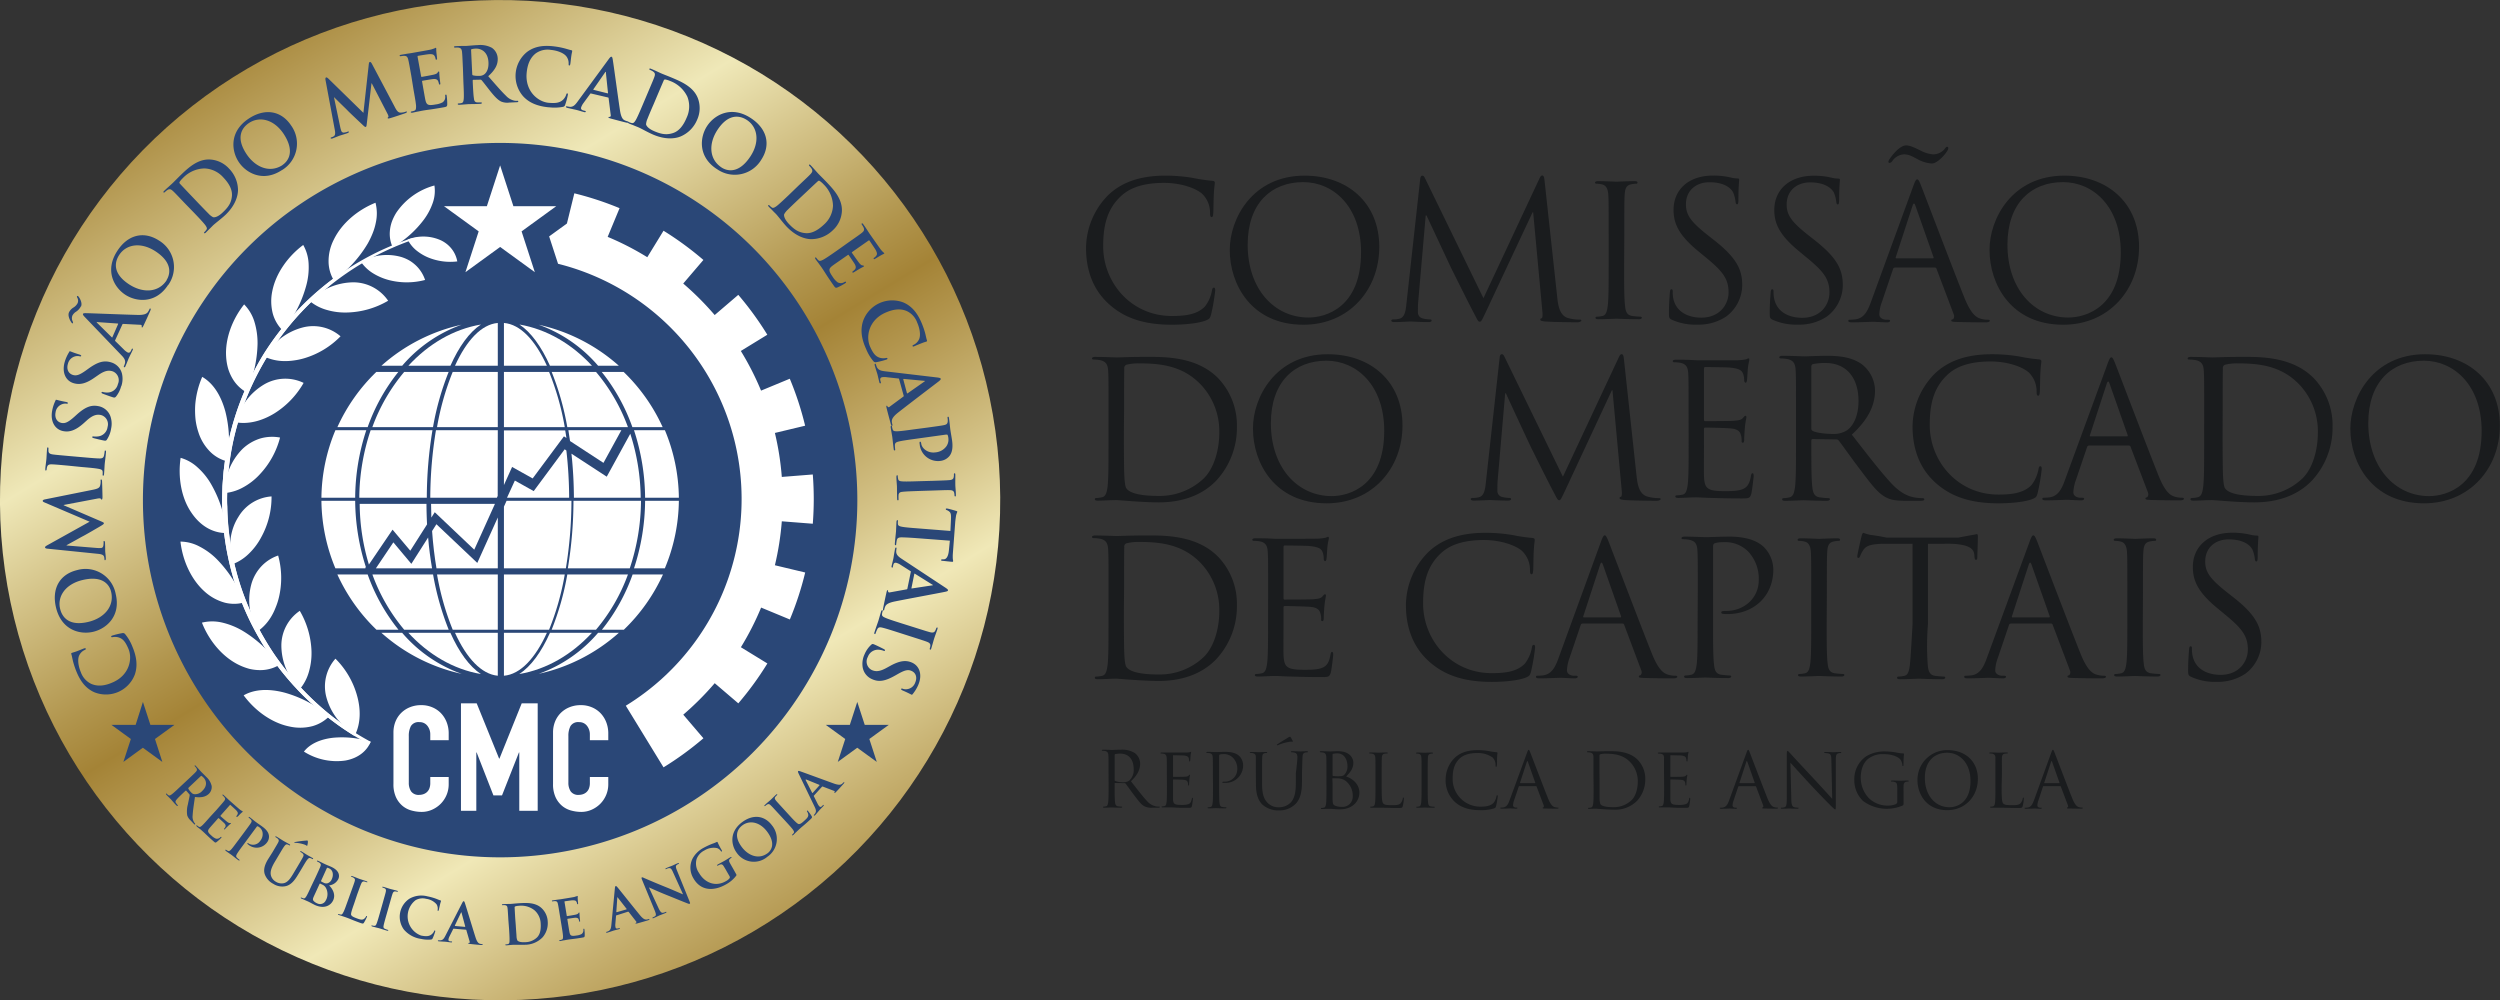 <svg xmlns="http://www.w3.org/2000/svg" xmlns:xlink="http://www.w3.org/1999/xlink" id="Layer_1" data-name="Layer 1" viewBox="0 0 814.59 325.92"><rect x="0" y="0" width="814.59" height="325.92" fill="#333333" stroke="none"/><defs><style>.cls-1{fill:url(#linear-gradient);}.cls-2{fill:#2a4777;}.cls-3,.cls-4{fill:#fff;}.cls-4{fill-rule:evenodd;}.cls-5{fill:#1a1c1e;}</style><linearGradient id="linear-gradient" x2="1" gradientTransform="matrix(140.37, 327.2, 327.2, -140.37, 108.94, 139.69)" gradientUnits="userSpaceOnUse"><stop offset="0" stop-color="#a48336"></stop><stop offset="0.25" stop-color="#efe8b8"></stop><stop offset="0.34" stop-color="#d3c287"></stop><stop offset="0.45" stop-color="#b1954d"></stop><stop offset="0.5" stop-color="#a48336"></stop><stop offset="0.55" stop-color="#b2954d"></stop><stop offset="0.67" stop-color="#d5c489"></stop><stop offset="0.75" stop-color="#f0e8b7"></stop><stop offset="0.88" stop-color="#c7b171"></stop><stop offset="1" stop-color="#a48336"></stop></linearGradient></defs><title>LOGO CMC</title><circle class="cls-1" cx="176.76" cy="297.78" r="162.96" transform="translate(-53.39 -107.42) rotate(-7.97)"></circle><path class="cls-2" d="M293.15,297.78A116.39,116.39,0,1,1,176.76,181.39,116.39,116.39,0,0,1,293.15,297.78Zm3.91,77.83,6.35-4.61h-7.85l-2.43-7.47L290.71,371h-7.85l6.35,4.61-2.43,7.47,6.35-4.62,6.36,4.62Zm-232.76,0L70.65,371H62.8l-2.43-7.47L58,371H50.1l6.34,4.61L54,383.08l6.35-4.62,6.35,4.62Zm-7.39-30.17a14.68,14.68,0,0,0-2.34-4,.9.9,0,0,0-.94-.32,24.81,24.81,0,0,0-3.33.82c-.19.08-.33.19-.26.36s.19.19.6.1a4.15,4.15,0,0,1,1.88.14c1.48.47,2.25,1.64,3.14,3.72,1.34,3.14.38,8.55-5.19,10.93-2.27,1-4.68,1.47-7,.43a6.64,6.64,0,0,1-3.33-3.78c-.92-2.16-1.06-4.25-.57-5.37a3.62,3.62,0,0,1,1.76-1.83c.33-.14.5-.27.42-.46s-.3-.18-.66-.05-1.77.73-2.56,1-1.15.35-1.34.43-.21.2-.13.47c.23.73.34,1.57.6,2.51a26.82,26.82,0,0,0,1.21,3.5c1.49,3.48,3.38,5.31,5.64,6.33a10.07,10.07,0,0,0,13.25-5.84C58.72,351.63,58.27,348.64,56.91,345.44ZM51.5,328.37a10,10,0,0,0-12.61-7.78c-5.66,1.37-8.31,6.07-6.83,12.22,1.8,7.42,7.94,8.89,12.16,7.86C48.6,339.62,53.22,335.46,51.5,328.37ZM50,327.63c1.15,4.75-2.24,8.58-7.39,9.82-6.15,1.49-8.52-1.37-9.21-4.21-1-4.05,1.69-8.07,7.23-9.41C47.79,322.1,49.6,325.9,50,327.63Zm-4.35-12.36c.87.08,1.87.24,2.06.94a3.14,3.14,0,0,1,.12.76c0,.25.07.4.19.4s.27-.22.26-.48c0-.81-.18-2-.2-2.51s0-1.6-.06-2.67c0-.38-.08-.61-.31-.59s-.17.18-.16.39a5.68,5.68,0,0,1-.07,1.07c-.08.44-.3.78-.78.8a9.68,9.68,0,0,1-1.2,0l-10-.82v-.1c1.86-1,4.78-2.66,5.3-2.92.7-.34,4.48-2.54,5.62-3.21.74-.45,1.24-.73,1.23-1s-.25-.34-1.47-.87l-11.62-5v-.1l11-2.09c.71-.13,1-.07,1.1.08s.17.27.29.26.22-.16.25-.75c0-1-.11-4.53-.14-5.16,0-.36-.11-.66-.31-.65s-.17.19-.16.42a4.93,4.93,0,0,1-.17,1.58c-.19.78-.92,1.07-2.51,1.38l-15.43,3.1c-.53.11-.77.27-.76.5s.22.35.64.53L43,304.81l-13.77,7.66c-.64.36-.76.52-.75.72s.25.35.68.4ZM40.52,287c2.46.21,4.46.39,5.52.61.73.15,1.14.34,1.2.85a4.41,4.41,0,0,1,0,.92c0,.31,0,.42.17.43s.27-.16.29-.49c.09-1,.16-2.61.21-3.2s.28-2.27.43-4c0-.27,0-.48-.21-.5s-.21.11-.24.39a10.36,10.36,0,0,1-.21,1.28c-.17.75-.65.89-1.34.91-1.1,0-3.1-.18-5.56-.4l-4.46-.39c-3.85-.35-4.56-.41-5.37-.53s-1.29-.37-1.36-1.07a5,5,0,0,1,0-.77c0-.25,0-.41-.21-.43s-.22.19-.25.52c-.09,1-.15,2.46-.2,3.1s-.29,2.32-.37,3.28c0,.41,0,.62.15.63s.26-.13.29-.38a3.42,3.42,0,0,1,.18-.91c.18-.54.63-.76,1.5-.73s1.52.08,5.37.43ZM50,274.5a7.39,7.39,0,0,0-.27-4.17,5.17,5.17,0,0,0-3.91-3.18c-2.37-.45-4.3.3-7.15,2.89l-.66.6c-2,1.78-3,2.19-4.1,2-1.5-.28-2.36-1.61-2-3.46a3.21,3.21,0,0,1,1.74-2.49,3.06,3.06,0,0,1,1.78-.34c.3.06.46,0,.49-.17s-.14-.31-.69-.41c-2-.37-2.66-.61-3-.67s-.28.08-.37.29a12.35,12.35,0,0,0-1.06,3.24c-.66,3.48.88,6.15,3.63,6.67,2,.39,4-.23,6.63-2.57l1.11-1c2-1.76,3.25-1.92,4.47-1.69a3.09,3.09,0,0,1,2.21,3.89,3.51,3.51,0,0,1-3.2,3.1,5.7,5.7,0,0,1-1.32,0c-.2,0-.43-.06-.47.17s.22.33.59.42,1.88.49,3.25.75c.55.1.69.05.94-.32A8.82,8.82,0,0,0,50,274.5Zm3.33-13.85a7.43,7.43,0,0,0,.19-4.17A5.13,5.13,0,0,0,50,252.89c-2.31-.71-4.31-.18-7.43,2.08l-.72.52c-2.16,1.55-3.18,1.84-4.3,1.5-1.46-.45-2.16-1.87-1.61-3.66a3.27,3.27,0,0,1,2-2.29,3.09,3.09,0,0,1,1.8-.13c.29.09.46.06.51-.11s-.11-.33-.65-.49c-1.89-.59-2.57-.9-2.88-1s-.28.05-.4.25a12.67,12.67,0,0,0-1.41,3.11c-1,3.37.19,6.2,2.86,7,2,.6,4,.2,6.87-1.83l1.22-.84c2.21-1.53,3.44-1.55,4.63-1.19A3.09,3.09,0,0,1,52.21,260a3.49,3.49,0,0,1-3.52,2.72,5,5,0,0,1-1.31-.16c-.19-.06-.42-.1-.49.12s.19.35.54.48,1.81.69,3.15,1.11c.54.16.68.12,1-.21A9,9,0,0,0,53.28,260.65Zm-13.12-26c.49-1.1-.42-2.67-.72-3.06a1.4,1.4,0,0,0-.33-.32.2.2,0,0,0-.27.11c-.06.11,0,.28.13.5a2,2,0,0,1,.06,1.73A3.63,3.63,0,0,1,37.77,235a3.83,3.83,0,0,0-1.48,1.57c-.5,1.11.3,2.62.71,3.21a1.11,1.11,0,0,0,.35.39.18.18,0,0,0,.24-.09c0-.09,0-.17-.07-.48a2.27,2.27,0,0,1-.13-1.95,3.28,3.28,0,0,1,1.18-1.26A4.54,4.54,0,0,0,40.16,234.63Zm13.47,5.87a.27.27,0,0,1,.27-.16l5.62.29a.42.42,0,0,1,.44.45c-.08.24-.08.35.06.42s.29-.21.5-.62c.87-1.83,1.63-3.53,2-4.36s.43-1.09.25-1.17-.24,0-.32.21a6.6,6.6,0,0,1-.53.94c-.34.43-1,1-3.45.91-4.19-.1-15.14-.55-16.67-.57-.64,0-.91,0-1,.25s.09.49.64,1.07l11.77,12.28c1,1,1.55,1.77,1.21,2.9a7.44,7.44,0,0,1-.28.74c-.08.19-.08.3.06.37s.3,0,.43-.34c.54-1.21,1-2.51,1.16-2.77.32-.72.84-1.69,1.17-2.43.12-.25.13-.41,0-.5s-.22,0-.34.27l-.16.34c-.32.72-.72.8-1.14.61a5.06,5.06,0,0,1-1.26-1L51.41,246c-.12-.11-.15-.18-.1-.29Zm-3.27,4.19c0,.1-.12.09-.2,0L45.43,240l-.15-.23c0-.07.16-.05.26,0l6.65.47c.08,0,.14.07.09.18Zm18.18-17a10.06,10.06,0,0,0-3-14.52C60.65,210,55.41,211.3,52,216.61c-4.16,6.4-1,11.88,2.63,14.25S64.56,233.82,68.54,227.7Zm-.48-1.59c-2.66,4.09-7.78,4.26-12.22,1.37-5.31-3.45-4.86-7.13-3.26-9.58,2.27-3.5,7-4.33,11.81-1.22C70.55,220.69,69,224.62,68.06,226.11Zm8.89-22c1.62,1.69,3,3.15,3.65,4,.43.6.73,1.1.43,1.52a4.46,4.46,0,0,1-.59.71c-.23.21-.25.33-.16.43s.31.06.54-.17.82-.84,1.24-1.25.83-.82,1-1c.46-.44,1.16-1,1.91-1.61s1.56-1.27,2.23-1.9c3.4-3.25,4.07-6.38,4.1-8.06a10.12,10.12,0,0,0-2.89-7,9.09,9.09,0,0,0-6.25-3c-4-.19-7.08,2.74-9.38,4.93-1.11,1.06-2.21,2.22-2.79,2.77s-1.73,1.54-2.7,2.47c-.28.26-.37.42-.25.55s.27.06.47-.14a6.54,6.54,0,0,1,.77-.63c.73-.45,1.16-.29,1.8.3s1.09,1.07,3.75,3.87Zm-1.07-5.73c-1.38-1.45-2.91-3.06-3.49-3.7a.47.47,0,0,1-.13-.58,7,7,0,0,1,1.08-1.27,10,10,0,0,1,7-3.14,8.65,8.65,0,0,1,6.16,2.92c1.81,1.9,3,3.92,2.82,6.06s-1.09,3.57-3,5.36c-1.46,1.39-2.54,1.68-3.12,1.56a5.41,5.41,0,0,1-1.53-1.2c-.35-.34-1.72-1.74-3.58-3.69Zm29.74-8.14a10.07,10.07,0,0,0,3-14.52c-3.22-4.86-8.54-5.76-13.83-2.26-6.36,4.21-5.66,10.49-3.26,14.12S99.53,194.29,105.62,190.26Zm.19-1.65c-4.08,2.69-8.84.8-11.76-3.61-3.49-5.28-1.61-8.48.83-10.1,3.48-2.3,8.17-1.16,11.32,3.59C110.25,184.63,107.29,187.62,105.81,188.61Zm17-11.62c.17.85.31,1.86-.31,2.24a2.94,2.94,0,0,1-.7.32c-.24.09-.37.19-.32.31s.28.19.52.11c.77-.27,1.9-.75,2.35-.91s1.54-.46,2.55-.82c.36-.13.55-.25.48-.47s-.23-.1-.42,0a4.85,4.85,0,0,1-1,.24.83.83,0,0,1-1-.51,10.71,10.71,0,0,1-.33-1.16l-2.05-9.79.09,0c1.48,1.51,3.92,3.83,4.31,4.26s3.72,3.57,4.68,4.47c.64.58,1,1,1.26.9s.26-.33.42-1.66l1.45-12.54.1,0,5.12,9.92c.33.64.37,1,.24,1.08s-.21.23-.17.35.22.17.79,0c1-.27,4.31-1.39,4.91-1.6.34-.12.6-.29.53-.48s-.22-.11-.44,0a5.12,5.12,0,0,1-1.57.28c-.8,0-1.28-.57-2-2l-7.37-13.91c-.25-.47-.48-.66-.69-.59s-.27.31-.33.76l-1.75,15.81-11.26-11c-.53-.52-.72-.59-.91-.52s-.26.34-.19.77Zm25.67-13c.41,2.31.77,4.28.84,5.36,0,.74,0,1.32-.48,1.51a4.42,4.42,0,0,1-.89.26c-.3.05-.38.15-.36.27s.22.22.55.16c.5-.09,1.14-.26,1.71-.36s1.15-.23,1.43-.28c.75-.14,1.53-.25,2.62-.4s2.46-.37,4.34-.7c.95-.18,1.18-.22,1.24-.9a21.45,21.45,0,0,0-.18-2.84c-.05-.25-.08-.45-.28-.41s-.21.14-.21.42a2.17,2.17,0,0,1-.79,2.06,6.29,6.29,0,0,1-2.3.72c-2.56.47-3,.16-3.39-1.56-.15-.72-.54-3-.7-3.88l-.35-2c0-.15,0-.25.1-.27.6-.11,3.09-.53,3.57-.57,1-.07,1.36.25,1.58.72a7.52,7.52,0,0,1,.26.89.21.21,0,0,0,.27.18c.22,0,.17-.31.14-.51s-.14-1.2-.2-1.7c-.13-1.29-.11-1.71-.13-1.86s-.11-.19-.21-.17-.21.16-.35.4-.54.43-1.13.59-3.45.67-4,.77c-.15,0-.19-.07-.22-.24l-1.15-6.34c0-.17,0-.26.13-.28.5-.09,3.14-.52,3.58-.54,1.28-.08,1.58.18,1.84.6a2.7,2.7,0,0,1,.31.87c0,.23.11.34.29.31s.2-.19.2-.32c0-.31-.15-1.42-.17-1.67-.14-1.17-.06-1.49-.1-1.67s-.06-.22-.19-.2a3.26,3.26,0,0,0-.38.18c-.19.08-.58.2-1,.34s-5.45,1-6.26,1.15c-.34.07-.93.15-1.58.24l-2,.34c-.38.07-.55.15-.51.32s.19.2.46.15a5.88,5.88,0,0,1,1-.1c.86,0,1.13.39,1.34,1.24s.32,1.49,1,5.29Zm16.26-2.45c.11,2.33.2,4.34.12,5.41-.06.74-.16,1.31-.67,1.44a4.26,4.26,0,0,1-.91.14c-.3,0-.4.1-.39.22s.19.25.52.23c1-.05,2.61-.2,3.09-.22s2.27,0,3.74-.1c.33,0,.51-.1.5-.28s-.11-.2-.32-.19a11,11,0,0,1-1.25,0c-.76-.07-.94-.62-1-1.35-.18-1.06-.28-3.07-.39-5.43l0-.36c0-.15.07-.2.2-.21l2.21-.05a.55.55,0,0,1,.47.15c.34.37,1.6,2,2.68,3.39,1.51,1.89,2.54,3,3.66,3.57a5.19,5.19,0,0,0,2.74.35l2.41-.11c.31,0,.48-.08.47-.28s-.11-.2-.31-.19a3.75,3.75,0,0,1-.72,0,5.14,5.14,0,0,1-2.93-1.59c-1.57-1.51-3.43-3.69-5.83-6.42,2.47-2.21,3.18-4,3.09-5.85a4.41,4.41,0,0,0-1.89-3.4,8.08,8.08,0,0,0-4.73-.87c-.79,0-2.72.2-3.58.25-.53,0-2.14,0-3.48.09-.39,0-.56.07-.55.25s.16.22.44.21a5.24,5.24,0,0,1,1,0c.84.14,1.06.54,1.16,1.4s.12,1.52.3,5.38Zm2.51-10.33c0-.21,0-.31.21-.37a5.45,5.45,0,0,1,1.34-.17c1.5-.07,3.94.86,4.11,4.47.1,2.08-.58,3.29-1.32,3.88a2.54,2.54,0,0,1-1.78.52,6.76,6.76,0,0,1-1.94-.16c-.19-.07-.24-.17-.25-.45Zm25.31,18.57a14.87,14.87,0,0,0,4.61-.13.89.89,0,0,0,.73-.67,24.21,24.21,0,0,0,.89-3.31c0-.21,0-.39-.19-.41s-.26.08-.38.48a4.09,4.09,0,0,1-1,1.58c-1.13,1.07-2.52,1.19-4.77,1-3.4-.34-7.68-3.77-7.09-9.8.24-2.45,1-4.81,3-6.33a6.67,6.67,0,0,1,4.91-1.1c2.33.23,4.24,1.11,5,2.08a3.63,3.63,0,0,1,.76,2.42c0,.36,0,.56.2.58s.29-.17.36-.55.21-1.89.34-2.72.24-1.18.26-1.38-.07-.29-.35-.35c-.75-.15-1.53-.45-2.48-.67a25.43,25.43,0,0,0-3.65-.62c-3.77-.37-6.28.41-8.26,1.9a10.06,10.06,0,0,0-1.24,14.42C186.29,168.41,189.12,169.45,192.59,169.79Zm19.3-3.19a.24.24,0,0,1,.2.24l.7,5.58a.42.42,0,0,1-.37.51c-.25,0-.36,0-.4.13s.26.25.69.39c2,.54,3.77,1,4.65,1.22s1.15.23,1.2,0-.07-.23-.27-.28a5.63,5.63,0,0,1-1-.36c-.49-.25-1.12-.78-1.5-3.24-.63-4.14-2.09-15-2.35-16.51-.1-.63-.19-.89-.41-.95s-.47.17-.94.82L202,167.92c-.8,1.11-1.48,1.83-2.65,1.7a7.63,7.63,0,0,1-.78-.15c-.2-.05-.31,0-.35.13s.09.28.41.36c1.28.32,2.66.59,2.93.66.77.19,1.81.53,2.6.73.27.07.43.06.48-.14s0-.21-.32-.29l-.37-.09c-.77-.19-.91-.57-.8-1a5.31,5.31,0,0,1,.75-1.41l2.19-3c.08-.14.15-.17.27-.14Zm-4.7-2.49c-.1,0-.1-.11-.05-.2l3.79-5.47c0-.1.13-.21.2-.19s.07.15.07.25l.69,6.63c0,.08,0,.15-.16.12Zm16,4.89c-.91,2.15-1.7,4-2.24,4.94-.38.64-.72,1.1-1.23,1a3.88,3.88,0,0,1-.88-.26c-.28-.12-.4-.09-.45,0s.06.3.37.43c.46.2,1.09.41,1.63.64s1.09.44,1.35.55c.58.25,1.37.67,2.23,1.12s1.79.92,2.63,1.28c4.33,1.85,7.47,1.23,9,.58a10.09,10.09,0,0,0,5.34-5.44,9.12,9.12,0,0,0,.26-6.91c-1.41-3.76-5.32-5.42-8.25-6.67-1.4-.6-2.91-1.16-3.63-1.47s-2.1-1-3.34-1.5c-.35-.16-.54-.18-.61,0s.05.27.31.38a4.65,4.65,0,0,1,.88.46c.7.49.73.94.44,1.76s-.55,1.42-2.07,5Zm4.85-3.25c.79-1.85,1.65-3.88,2-4.67a.47.47,0,0,1,.48-.35,7.15,7.15,0,0,1,1.59.49,10.14,10.14,0,0,1,5.65,5.17,8.67,8.67,0,0,1-.25,6.81c-1,2.41-2.4,4.34-4.45,5s-3.72.41-6.1-.61c-1.85-.78-2.56-1.67-2.67-2.24a5.42,5.42,0,0,1,.5-1.89c.17-.45.91-2.27,2-4.75Zm19.24,24.11a10.06,10.06,0,0,0,14.53-2.94c3.2-4.87,1.93-10.12-3.37-13.59-6.38-4.19-11.87-1.07-14.26,2.57S241.2,185.86,247.3,189.86Zm1.59-.47c-4.08-2.68-4.22-7.8-1.32-12.22,3.48-5.3,7.16-4.83,9.6-3.23,3.49,2.29,4.29,7.05,1.17,11.82C254.3,191.9,250.38,190.36,248.89,189.39Zm21.92,9c-1.7,1.61-3.16,3-4,3.63-.61.43-1.1.72-1.53.42a4.46,4.46,0,0,1-.7-.59c-.21-.23-.33-.25-.43-.16s-.06.3.17.54.84.82,1.24,1.25.82.83,1,1c.44.46,1,1.17,1.61,1.92s1.27,1.57,1.89,2.23c3.24,3.42,6.37,4.11,8,4.14a10.11,10.11,0,0,0,7.06-2.86,9.12,9.12,0,0,0,3-6.23c.2-4-2.72-7.1-4.9-9.41-1.05-1.11-2.21-2.23-2.75-2.8s-1.53-1.73-2.46-2.71c-.26-.28-.42-.38-.55-.25s-.06.26.13.47a5.66,5.66,0,0,1,.63.77c.45.73.29,1.16-.3,1.79s-1.08,1.09-3.89,3.74Zm5.74-1c1.46-1.38,3.07-2.9,3.72-3.48a.46.46,0,0,1,.57-.13,6.69,6.69,0,0,1,1.27,1.08,10.09,10.09,0,0,1,3.11,7,8.7,8.7,0,0,1-2.94,6.15c-1.91,1.79-3.94,3-6.08,2.79s-3.56-1.11-5.35-3c-1.38-1.47-1.67-2.55-1.55-3.13a5.69,5.69,0,0,1,1.22-1.53c.33-.35,1.74-1.71,3.7-3.56Zm10,19.07c-1.92,1.34-3.57,2.49-4.52,3-.66.34-1.19.55-1.56.19a3.68,3.68,0,0,1-.61-.69c-.18-.25-.3-.29-.4-.21s-.11.29.08.56.71.93,1.05,1.41.69.94.85,1.17c.44.63.87,1.29,1.45,2.21s1.37,2.09,2.46,3.65c.55.79.69,1,1.33.75a19.7,19.7,0,0,0,2.5-1.35c.21-.14.38-.26.26-.43s-.21-.13-.47,0a2.15,2.15,0,0,1-2.2.14,6.37,6.37,0,0,1-1.62-1.78c-1.49-2.13-1.41-2.68,0-3.73.59-.44,2.52-1.76,3.23-2.26l1.65-1.15c.12-.09.22-.12.3,0,.34.5,1.77,2.58,2,3,.46.83.35,1.34,0,1.73a7.06,7.06,0,0,1-.7.61.2.2,0,0,0-.05.32c.13.19.36,0,.52-.09l1.46-.89c1.12-.66,1.51-.81,1.64-.9s.12-.18.06-.26-.23-.12-.5-.15-.62-.31-1-.78-2.05-2.85-2.37-3.31c-.09-.12,0-.2.13-.3l5.27-3.69c.15-.1.24-.1.31,0,.29.42,1.78,2.64,2,3,.6,1.13.5,1.51.23,1.92a2.67,2.67,0,0,1-.67.65c-.19.13-.26.25-.16.39s.26.1.38,0c.28-.13,1.22-.73,1.45-.86a14.21,14.21,0,0,1,1.47-.78c.1-.07.17-.15.1-.25a2.79,2.79,0,0,0-.32-.28,10.09,10.09,0,0,1-.75-.81c-.3-.38-3.2-4.53-3.67-5.19-.2-.3-.51-.79-.87-1.35s-.77-1.14-1.16-1.7c-.22-.31-.36-.43-.51-.33s-.1.26.06.49a5.76,5.76,0,0,1,.51.86c.33.79.11,1.18-.57,1.72s-1.22.92-4.38,3.13ZM296,248.51a14.65,14.65,0,0,0,2.38,4,.92.92,0,0,0,1,.31,25.23,25.23,0,0,0,3.32-.86c.18-.08.33-.2.25-.36s-.19-.2-.6-.1a4.25,4.25,0,0,1-1.88-.11c-1.48-.46-2.27-1.61-3.19-3.68-1.38-3.12-.5-8.55,5-11,2.26-1,4.66-1.54,7-.53a6.6,6.6,0,0,1,3.37,3.74c.95,2.14,1.13,4.23.65,5.36a3.69,3.69,0,0,1-1.74,1.86c-.32.14-.49.27-.41.46s.3.17.66,0,1.76-.75,2.55-1.05,1.14-.36,1.33-.44.21-.21.12-.48c-.24-.73-.36-1.56-.63-2.5a26.23,26.23,0,0,0-1.26-3.48c-1.54-3.46-3.45-5.26-5.72-6.26a10.08,10.08,0,0,0-13.17,6C294.06,242.34,294.54,245.32,296,248.51Zm12.25,15.24a.23.23,0,0,1-.1.29l-4.52,3.34a.4.4,0,0,1-.62-.06c-.09-.24-.17-.33-.32-.29s-.09.35,0,.79c.49,2,1,3.77,1.22,4.65s.36,1.12.55,1.07.17-.18.11-.38a5.09,5.09,0,0,1-.18-1.05c0-.55.13-1.36,2.08-2.89,3.3-2.6,12-9.21,13.23-10.16.5-.41.68-.61.62-.83s-.38-.32-1.17-.42l-16.9-2c-1.36-.15-2.32-.39-2.78-1.48-.08-.19-.19-.53-.26-.75s-.13-.28-.27-.24-.21.22-.12.54c.35,1.27.79,2.6.87,2.87.2.76.42,1.84.63,2.62.08.27.17.41.36.35s.18-.12.1-.42l-.1-.37c-.21-.76.05-1.07.49-1.19a4.9,4.9,0,0,1,1.6,0l3.72.41c.16,0,.22,0,.26.16Zm-.13-5.32c0-.1,0-.14.14-.15l6.63.62c.11,0,.24,0,.26.08s-.09.14-.18.19L309.5,263c-.07,0-.15,0-.19-.09Zm3.44,16.29c-2.32.32-4.31.6-5.38.62-.75,0-1.32,0-1.49-.54a4.19,4.19,0,0,1-.23-.89c0-.31-.13-.4-.25-.38s-.23.21-.19.54c.14,1,.44,2.58.52,3.16s.23,2.25.46,3.92c0,.28.15.47.32.44s.19-.15.15-.43a11.62,11.62,0,0,1-.08-1.3c0-.77.53-1,1.23-1.17,1.06-.27,3.05-.55,5.37-.87l10.08-1.4c.27,0,.43,0,.5.14a3.34,3.34,0,0,1,.24,1,3.81,3.81,0,0,1-.63,2.66,4.9,4.9,0,0,1-3.58,2c-2.57.36-4.43-1.39-4.62-2.8-.07-.53-.17-.69-.38-.67s-.17.21-.18.34a3.17,3.17,0,0,0,.05.53,6,6,0,0,0,6.95,5.35,4.45,4.45,0,0,0,2.83-1.67c.32-.46,1.22-1.74.78-4.89-.16-1.16-.44-2.61-.58-3.64-.1-.71-.24-2.3-.43-3.64-.05-.38-.12-.55-.3-.52s-.21.18-.17.46a4.55,4.55,0,0,1,.06,1c-.06.86-.43,1.11-1.28,1.28s-1.51.26-5.34.79Zm1.75,16.89c-2.47.08-4.48.15-5.55.06-.74-.05-1.18-.19-1.29-.7a4.48,4.48,0,0,1-.14-.91c0-.3-.09-.4-.21-.4s-.25.19-.24.52c0,1,.16,2.61.18,3.2s0,2.29.06,4c0,.28.09.48.27.47s.19-.13.19-.41a11,11,0,0,1,0-1.3c.08-.77.53-1,1.22-1.06,1.09-.14,3.09-.2,5.56-.29l4.47-.14c3.87-.13,4.58-.15,5.4-.13s1.33.21,1.48.89a4.68,4.68,0,0,1,.1.76c0,.26.06.41.26.4s.2-.21.19-.54c0-1-.16-2.46-.18-3.1s0-2.34,0-3.31c0-.4-.07-.61-.22-.6s-.25.16-.25.41a3.1,3.1,0,0,1-.07.92c-.11.57-.53.84-1.39.91s-1.53.11-5.39.23ZM313.11,307c-2.33-.18-4.34-.33-5.39-.54-.73-.13-1.28-.32-1.34-.84a4.3,4.3,0,0,1,0-.92c0-.3-.05-.41-.17-.42s-.27.16-.3.49c-.07,1-.12,2.61-.16,3.2s-.25,2.3-.38,4c0,.28,0,.49.22.5s.21-.11.23-.39a10.36,10.36,0,0,1,.2-1.28c.16-.75.73-.86,1.44-.89,1.1,0,3.11.11,5.44.29l10.4.79-.32,3.19c-.22,2.25-1,2.88-1.65,2.88H321c-.38,0-.51,0-.53.25s.14.21.39.25c.66.05,2.41.26,2.94.3s.53,0,.55-.16,0-.31-.08-.69a12.89,12.89,0,0,1,0-1.76l.76-10.05c.06-.83.19-1.79.32-2.52a6.68,6.68,0,0,1,.38-1.07c0-.15-.13-.24-.46-.34s-2.47-.72-2.87-.75-.41,0-.42.19.08.24.28.31a2.82,2.82,0,0,1,.85.49c.53.43.61,1.05.55,2.52l-.18,3.79Zm-3.66,19.64a.25.25,0,0,1-.23.21l-5.53,1a.41.41,0,0,1-.53-.34c0-.25,0-.36-.16-.39s-.23.26-.35.71c-.45,2-.82,3.8-1,4.7s-.18,1.16,0,1.2.23-.09.27-.29a5.29,5.29,0,0,1,.31-1c.23-.5.72-1.16,3.16-1.65,4.11-.83,14.88-2.82,16.38-3.14.62-.13.87-.24.92-.46s-.19-.45-.86-.9l-14.2-9.37c-1.14-.75-1.89-1.39-1.81-2.57a7.24,7.24,0,0,1,.1-.78c0-.2,0-.31-.14-.34s-.28.1-.34.42c-.26,1.3-.46,2.68-.52,3-.15.77-.44,1.83-.61,2.63-.05.27,0,.43.17.47s.21,0,.27-.33l.08-.38c.15-.77.52-.93,1-.84a5,5,0,0,1,1.45.68l3.14,2c.14.08.18.14.16.27Zm2.26-4.81c0-.1.1-.11.2-.07l5.64,3.53c.1,0,.21.12.2.19s-.15.08-.25.08l-6.59,1c-.08,0-.15,0-.12-.15Zm-4.28,16.06c-2.35-.75-4.26-1.36-5.24-1.81-.68-.3-1.05-.57-1-1.09a3.83,3.83,0,0,1,.18-.9c.09-.29.05-.41-.07-.45s-.3.09-.4.4c-.31,1-.72,2.52-.9,3.08s-.77,2.16-1.28,3.76c-.08.26-.07.48.1.54s.23-.06.31-.33a10.78,10.78,0,0,1,.5-1.2c.32-.7.82-.73,1.49-.6,1.08.24,3,.85,5.34,1.6l4.26,1.36c3.69,1.18,4.37,1.4,5.13,1.69s1.18.65,1.09,1.34a3.65,3.65,0,0,1-.16.75c-.08.24-.07.4.12.46s.26-.13.36-.44c.29-.92.68-2.38.87-3s.78-2.21,1.08-3.13c.12-.39.13-.6,0-.64s-.29.07-.37.31a3.75,3.75,0,0,1-.37.84c-.29.49-.78.61-1.62.39s-1.47-.42-5.16-1.59ZM295.51,348a7.34,7.34,0,0,0-.64,4.13,5.14,5.14,0,0,0,3.11,4c2.22,1,4.27.65,7.61-1.26l.78-.44c2.3-1.31,3.35-1.49,4.43-1,1.4.61,1.95,2.09,1.2,3.82a3.2,3.2,0,0,1-2.24,2.05,3.08,3.08,0,0,1-1.8-.05c-.28-.13-.45-.12-.52.05s.07.34.59.56c1.82.78,2.45,1.17,2.76,1.3.16.07.28,0,.42-.21A12.41,12.41,0,0,0,313,358c1.4-3.25.48-6.19-2.09-7.3-1.89-.82-3.91-.64-7,1.06l-1.3.71c-2.36,1.29-3.58,1.17-4.73.68a3.09,3.09,0,0,1-1.31-4.28,3.51,3.51,0,0,1,3.8-2.32,5.13,5.13,0,0,1,1.28.3c.19.08.41.15.5-.06s-.14-.37-.48-.54-1.73-.89-3-1.44c-.52-.22-.66-.2-1,.1A8.79,8.79,0,0,0,295.51,348ZM72.58,391.1c-1.19,1.13-2.21,2.09-2.82,2.54-.42.31-.77.51-1.06.3a2.39,2.39,0,0,1-.49-.42c-.15-.15-.24-.17-.3-.1s0,.21.11.38c.49.51,1.3,1.29,1.53,1.54s1,1.19,1.76,1.94c.16.16.29.22.38.13s0-.15,0-.25a8.51,8.51,0,0,1-.54-.68c-.32-.44-.11-.79.23-1.18.48-.58,1.5-1.55,2.71-2.68l.18-.18h.2l1,1.15a.38.38,0,0,1,.13.32c0,.35-.35,1.78-.58,3a8.55,8.55,0,0,0-.22,3.57,3.71,3.71,0,0,0,1.06,1.62L77,403.31c.14.15.25.22.36.12s.05-.15,0-.25-.19-.24-.3-.4a3.48,3.48,0,0,1-.49-2.28c.08-1.53.39-3.51.75-6,2.29.3,3.55-.13,4.51-1a3.08,3.08,0,0,0,.94-2.56A5.71,5.71,0,0,0,81.05,388c-.38-.4-1.35-1.34-1.77-1.78-.25-.27-1-1.13-1.64-1.81-.18-.2-.29-.26-.38-.18s-.05.19.09.33a4,4,0,0,1,.44.54c.31.52.2.81-.21,1.26s-.75.76-2.72,2.62Zm6.63-3.38c.11-.1.18-.12.29-.05a3.66,3.66,0,0,1,.71.63c.72.77,1.34,2.48-.5,4.22a3.11,3.11,0,0,1-2.66,1.07c-.39-.07-.6-.19-1.09-.71a4.46,4.46,0,0,1-.8-1.1c0-.13,0-.2.12-.34Zm3,13.31c-1.09,1.23-2,2.29-2.58,2.8-.39.34-.72.57-1,.39a2.59,2.59,0,0,1-.53-.37c-.16-.14-.25-.15-.31-.08s0,.21.15.37.64.51,1,.78.62.53.77.66c.4.35.81.73,1.36,1.26s1.27,1.2,2.28,2.08c.51.45.63.55,1,.29a14.11,14.11,0,0,0,1.48-1.34c.11-.13.21-.24.1-.33s-.17-.05-.32.07a1.5,1.5,0,0,1-1.48.46,4.49,4.49,0,0,1-1.39-.94c-1.37-1.2-1.41-1.59-.62-2.54.33-.4,1.42-1.62,1.82-2.07l.93-1.06.2-.06c.32.28,1.63,1.46,1.86,1.71.45.48.46.85.29,1.18a4,4,0,0,1-.37.53.14.14,0,0,0,0,.22c.12.11.25,0,.34-.15s.6-.59.84-.85c.66-.63.9-.8,1-.88V403c-.07-.06-.18,0-.37,0s-.47-.11-.81-.37-1.88-1.59-2.17-1.85c-.08-.07-.05-.14,0-.23l3-3.39c.09-.09.15-.11.21-.05.27.24,1.65,1.5,1.86,1.72.6.67.59.95.47,1.28a1.94,1.94,0,0,1-.34.55c-.11.12-.14.21,0,.29s.19,0,.27,0,.71-.7.84-.82c.58-.58.79-.68.87-.78l0-.19-.26-.13a6.29,6.29,0,0,1-.65-.43c-.27-.21-2.93-2.55-3.36-2.93-.19-.16-.48-.45-.82-.77l-1.07-1c-.2-.18-.32-.23-.4-.14s0,.19.12.32a3.73,3.73,0,0,1,.49.5c.36.48.28.79-.1,1.27s-.68.82-2.46,2.86Zm9.23,7.58c-1,1.32-1.8,2.45-2.32,3-.36.38-.67.64-1,.48a2.63,2.63,0,0,1-.56-.32c-.17-.13-.26-.13-.31,0s0,.21.18.35c.57.42,1.51,1.05,1.84,1.29s1.24,1,2.19,1.68c.15.12.3.16.38.06s0-.17-.15-.28a8,8,0,0,1-.69-.6c-.39-.38-.24-.75,0-1.19.39-.67,1.22-1.8,2.2-3.12l4.23-5.73c.11-.16.22-.21.31-.18a2.29,2.29,0,0,1,.6.35,2.6,2.6,0,0,1,1,1.62,3.4,3.4,0,0,1-.74,2.77,2.8,2.8,0,0,1-3.66.95c-.3-.23-.44-.26-.52-.14s0,.19.08.25l.29.24a4.18,4.18,0,0,0,6.08-.87,3,3,0,0,0,.54-2.23c-.07-.38-.27-1.46-2.06-2.78-.66-.49-1.52-1.07-2.11-1.5-.4-.29-1.27-1-2-1.56-.22-.16-.34-.2-.41-.1s0,.19.15.31a3.17,3.17,0,0,1,.52.45c.4.45.35.76,0,1.27s-.61.88-2.22,3.06Zm9.65,6.26c-1.32,2.22-1.41,3.7-1,4.87a5.7,5.7,0,0,0,2.77,3.07,5.32,5.32,0,0,0,3.84.79c1.94-.34,3.18-2.05,4.19-3.75l1-1.64c1.38-2.33,1.63-2.76,2-3.23s.63-.71,1.09-.54a2.92,2.92,0,0,1,.47.22c.18.11.29.13.36,0s0-.2-.24-.32c-.6-.35-1.59-.88-1.77-1,0,0-1-.63-1.74-1.09-.21-.13-.34-.16-.4-.06s0,.2.18.3a3.9,3.9,0,0,1,.52.37c.44.4.42.72.14,1.26s-.51.94-1.89,3.27l-1.14,1.91c-.93,1.58-1.8,2.93-3.14,3.28a3.47,3.47,0,0,1-2.6-.43,3.35,3.35,0,0,1-1.55-1.76c-.38-1.06-.27-2.26,1-4.48l1.27-2.14c1.39-2.33,1.64-2.76,2-3.23s.63-.71,1.08-.54a2.67,2.67,0,0,1,.48.22c.15.09.26.11.32,0s0-.2-.25-.33c-.55-.33-1.55-.85-1.91-1.07s-1.4-.89-2.21-1.37c-.23-.14-.36-.18-.42-.07s0,.19.18.29a4.87,4.87,0,0,1,.57.4c.44.41.42.73.14,1.27s-.52.93-1.9,3.26Zm13-5.85c0-.18,0-.25-.11-.31a.68.68,0,0,0-.39,0,33.71,33.71,0,0,0-3.61.46c-.12,0-.22.06-.25.12l0,.15a1.77,1.77,0,0,0,.34,0,10.73,10.73,0,0,1,3.15.65,2.3,2.3,0,0,1,.52.31c.08,0,.2.05.22-.19C114.09,409.68,114.12,409.31,114.13,409Zm1.2,14.43c-.69,1.49-1.27,2.77-1.67,3.41-.28.44-.52.76-.88.68a3.42,3.42,0,0,1-.61-.21c-.19-.09-.28-.07-.32,0s0,.22.25.31.76.31,1.13.48l.93.41c.24.11.72.35,1.19.61l1.11.57c3,1.37,5.15.19,5.94-1.54.88-1.89-.21-3.78-1.33-4.85a3.85,3.85,0,0,0,3-2.07c.4-.86.6-2.66-2.33-4-.55-.25-1.2-.49-2-.86-.32-.14-1.32-.66-2.18-1.06-.24-.11-.37-.13-.42,0s0,.19.21.27a4.25,4.25,0,0,1,.6.34c.49.36.5.68.28,1.24s-.42,1-1.55,3.45Zm4.75,4.54a2.06,2.06,0,0,1-2.91,1.17,3.26,3.26,0,0,1-1.09-.73c-.42-.45-.34-.75.15-1.82l1.76-3.83.15-.07.69.34a2.46,2.46,0,0,1,1.16,1A4.23,4.23,0,0,1,120.08,428Zm.21-10.21c.09-.18.15-.23.27-.21a2.85,2.85,0,0,1,.55.22c1.39.64,1.37,2.35.87,3.43a2.27,2.27,0,0,1-1.45,1.41,1.78,1.78,0,0,1-1.31-.23,4.93,4.93,0,0,1-.74-.39c0-.05-.09-.1,0-.23Zm9.91,8.54c.92-2.54,1.09-3,1.32-3.54s.48-.81,1-.73a4.07,4.07,0,0,1,.67.19c.21.07.32.07.36,0s-.06-.2-.3-.28c-.65-.24-1.89-.63-2.29-.77s-1.49-.6-2.28-.88c-.25-.09-.38-.1-.42,0s0,.18.23.25a3,3,0,0,1,.53.25c.51.32.55.63.38,1.21s-.33,1-1.25,3.57l-1.06,2.95c-.56,1.54-1,2.86-1.38,3.53-.24.47-.45.81-.81.75a2.8,2.8,0,0,1-.63-.15c-.2-.07-.29,0-.32,0s.06.21.28.29.78.24,1.17.38l1,.33c.68.25,1.28.48,2,.78s1.61.64,2.82,1.08c.87.31,1,.26,1.22-.08a15.41,15.41,0,0,0,.94-1.83c.07-.2.09-.29,0-.33s-.2,0-.28.18a2.16,2.16,0,0,1-.79.85c-.59.3-1.25.08-2.13-.24-1.31-.47-1.7-.75-1.9-1.1s.18-1.58.95-3.73Zm7.49,5.74c-.47,1.66-.85,3-1.14,3.71-.19.49-.38.75-.74.72a2.59,2.59,0,0,1-.64-.11c-.2-.05-.29,0-.31.07s.07.2.29.26c.69.2,1.78.45,2.18.56s1.52.49,2.66.81c.18.05.34,0,.37-.08s-.05-.16-.24-.22a7.79,7.79,0,0,1-.85-.31c-.5-.22-.53-.56-.45-1,.14-.75.52-2.1,1-3.77l.85-3c.74-2.61.87-3.09,1.06-3.63s.43-.84.91-.79a2.54,2.54,0,0,1,.53.09c.17.05.29,0,.32-.09s-.1-.18-.32-.24c-.65-.19-1.67-.43-2.1-.55s-1.56-.49-2.22-.68c-.27-.07-.42-.07-.45,0s.06.2.23.25a2.89,2.89,0,0,1,.6.24c.35.19.44.53.31,1.12s-.26,1-1,3.65ZM151,440.75a10.38,10.38,0,0,0,3.23.21.63.63,0,0,0,.55-.42,16.93,16.93,0,0,0,.84-2.25c0-.14,0-.27-.11-.29s-.19,0-.29.3a3,3,0,0,1-.82,1c-.86.67-1.84.66-3.39.36a6.66,6.66,0,0,1-1.81-11.52,4.63,4.63,0,0,1,3.5-.44,5.32,5.32,0,0,1,3.34,1.77,2.6,2.6,0,0,1,.37,1.75c-.05.24,0,.39.1.41s.21-.1.28-.36.28-1.3.42-1.87.25-.81.28-.95,0-.2-.22-.26c-.52-.15-1.05-.42-1.69-.64a17.81,17.81,0,0,0-2.51-.67,7.78,7.78,0,0,0-5.88.78,7.07,7.07,0,0,0-1.82,10A8.94,8.94,0,0,0,151,440.75Zm14.58-3a.16.16,0,0,1,.17.13l1.1,3.79a.28.28,0,0,1-.2.39c-.18,0-.25,0-.26.14s.2.14.52.19c1.41.16,2.71.27,3.35.33s.82,0,.83-.11-.08-.15-.22-.16a4.63,4.63,0,0,1-.74-.13c-.36-.13-.86-.42-1.39-2.08-.89-2.8-3.11-10.15-3.45-11.16-.14-.42-.23-.59-.39-.61s-.3.17-.56.67l-5.43,10.61c-.43.85-.82,1.43-1.65,1.46a5.14,5.14,0,0,1-.55,0c-.14,0-.22,0-.23.12s.1.19.33.21c.92.08,1.9.11,2.09.13.55.05,1.31.17,1.88.22.2,0,.31,0,.32-.15s0-.15-.25-.17l-.27,0c-.55-.05-.69-.29-.66-.61a3.35,3.35,0,0,1,.36-1.06l1.17-2.35c.05-.1.09-.13.18-.13Zm-3.52-1.21-.06-.13,2-4.2.12-.16.07.17,1.21,4.51-.1.1Zm17.62,1.09c.1,1.63.18,3,.14,3.79,0,.52-.11.91-.46,1a2.4,2.4,0,0,1-.64.11c-.21,0-.28.07-.27.16s.13.17.36.16.82-.08,1.23-.11l1-.08c.45,0,1.07,0,1.75,0s1.41,0,2,0a8.07,8.07,0,0,0,5.83-2.45,7.05,7.05,0,0,0,1.65-5.07,6.38,6.38,0,0,0-2-4.42c-2.05-1.91-5-1.73-7.24-1.6-1.07.06-2.19.18-2.74.22s-1.62,0-2.56.09c-.27,0-.39.06-.38.19s.11.15.31.14a3,3,0,0,1,.69,0c.6.09.76.37.83,1s.1,1.06.26,3.77Zm2-3.55c-.08-1.4-.17-2.95-.19-3.56a.32.32,0,0,1,.19-.36,4.63,4.63,0,0,1,1.15-.2,7,7,0,0,1,5.15,1.48,6.05,6.05,0,0,1,2,4.34c.11,1.84-.15,3.47-1.23,4.52a5.72,5.72,0,0,1-4,1.52c-1.4.08-2.12-.25-2.37-.57a3.91,3.91,0,0,1-.28-1.34c0-.34-.13-1.71-.24-3.59Zm15.05,2.07c.26,1.62.49,3,.52,3.76,0,.52,0,.93-.35,1.05a3.41,3.41,0,0,1-.62.18c-.21,0-.28.1-.26.18s.15.16.38.12.8-.17,1.21-.23.8-.15,1-.18c.52-.09,1.07-.16,1.83-.25s1.73-.23,3-.44c.67-.11.83-.14.88-.61a15,15,0,0,0-.09-2c0-.18-.05-.32-.2-.3s-.14.1-.15.3a1.5,1.5,0,0,1-.57,1.43,4.43,4.43,0,0,1-1.62.48c-1.8.29-2.12.07-2.35-1.13-.1-.51-.35-2.13-.45-2.73l-.22-1.39c0-.1,0-.17.07-.19.42-.07,2.17-.33,2.51-.35.66,0,1,.18,1.09.52a5.65,5.65,0,0,1,.18.62.14.14,0,0,0,.18.14c.16,0,.13-.22.1-.36s-.08-.84-.12-1.19c-.07-.91-.05-1.2-.07-1.31s-.07-.13-.14-.12-.15.11-.25.27-.38.3-.8.41-2.42.43-2.8.49c-.11,0-.14-.05-.16-.17l-.72-4.45c0-.12,0-.18.09-.2.35-.05,2.2-.32,2.51-.33.89,0,1.1.14,1.28.44a1.92,1.92,0,0,1,.21.61c0,.16.07.24.2.22s.14-.13.14-.22-.09-1-.1-1.17c-.08-.82,0-1.05,0-1.17l-.13-.14-.27.12c-.13,0-.41.13-.74.22s-3.83.65-4.39.74l-1.11.14c-.44.08-.95.14-1.43.22-.26,0-.38.1-.36.22s.13.14.33.11a3.77,3.77,0,0,1,.69-.06c.6,0,.79.29.92.88s.21,1.05.64,3.72Zm21.71-4.27.21.07,2.42,3.1a.3.3,0,0,1,0,.44c-.17.07-.22.12-.19.22s.24.06.55,0c1.37-.38,2.62-.75,3.23-.93s.78-.27.74-.41-.13-.11-.27-.07a4.25,4.25,0,0,1-.73.15c-.39,0-.95-.07-2.06-1.41-1.87-2.27-6.64-8.28-7.33-9.09-.29-.34-.44-.46-.59-.42s-.22.27-.28.83L213,436.25c-.09.95-.24,1.63-1,2l-.52.19c-.14,0-.19.09-.16.2s.15.14.37.07c.89-.26,1.81-.6,2-.65.53-.16,1.28-.33,1.82-.49.19-.06.28-.12.24-.26s-.09-.12-.29-.06l-.26.07c-.53.16-.75,0-.84-.32a3.55,3.55,0,0,1-.06-1.12l.22-2.61c0-.11,0-.16.12-.18Zm-3.72.18-.1-.1.32-4.65,0-.18.13.12L218,431l-.06.13ZM225.26,424l.05,0c.43.18,3.1,1.41,5.64,2.42s5.43,2.22,6.88,2.76a1.07,1.07,0,0,0,.71.12c.15-.06.15-.24,0-.6l-4.22-10.41c-.37-.93-.39-1.33,0-1.65a1.86,1.86,0,0,1,.47-.26c.2-.09.28-.18.24-.28s-.23-.07-.44,0c-.81.33-1.41.65-1.59.72-.34.15-1.15.44-2,.8-.25.11-.42.2-.37.33s.13.12.33,0a2.68,2.68,0,0,1,.91-.27c.46,0,.74.24,1.18,1.24l3.3,7.28-.08,0c-.39-.14-3.61-1.56-5.2-2.2-3.4-1.36-7-2.92-7.3-3.05s-.64-.33-.82-.25-.11.32,0,.65l4,9.71c.59,1.43.72,1.94.35,2.25a3.25,3.25,0,0,1-.7.39c-.16.07-.25.15-.21.25s.22.1.43,0c.85-.37,1.6-.74,1.75-.81.31-.13,1-.36,2.05-.81.23-.1.37-.19.31-.33s-.15-.08-.33,0a2.92,2.92,0,0,1-.9.25c-.38,0-.77-.31-1.35-1.57Zm27.35-6.25c-.44-.77-.8-1.39-1.05-1.86s-.29-.9.08-1.21a2,2,0,0,1,.39-.29c.11-.06.18-.15.13-.24s-.2-.09-.4,0c-.51.3-1.3.81-1.78,1.09s-1.46.78-2.26,1.24c-.22.13-.31.22-.24.35s.17.06.31,0a3.77,3.77,0,0,1,.62-.3c.57-.18.86,0,1.17.5s.63,1,1.07,1.81l.84,1.45a.63.63,0,0,1,0,.74,3.81,3.81,0,0,1-1.21.93c-3.26,1.88-6.8.61-8.72-2.71a5.32,5.32,0,0,1-.76-4.59,5.16,5.16,0,0,1,2.51-2.72,5.64,5.64,0,0,1,4.13-.78,2.48,2.48,0,0,1,1.26,1c.09.11.17.17.27.11s.13-.18,0-.43a21.74,21.74,0,0,1-1.35-2.59c-.07-.11-.13-.15-.33-.06a10.27,10.27,0,0,1-1.31.53,22.52,22.52,0,0,0-2.88,1.33,8.71,8.71,0,0,0-3.57,3.4,6.65,6.65,0,0,0,.23,6.59c2.45,4.26,6.83,4.12,10.61,1.94a10.23,10.23,0,0,0,3.32-2.84c.12-.21.12-.25-.12-.67ZM263.82,414a7,7,0,0,0,1.51-10.26c-2.45-3.26-6.21-3.67-9.75-1-4.27,3.21-3.52,7.57-1.69,10A6.78,6.78,0,0,0,263.82,414Zm.06-1.16c-2.73,2.06-6.13.94-8.36-2-2.66-3.54-1.48-5.85.16-7.08,2.33-1.76,5.66-1.16,8.05,2C266.82,409.9,264.88,412.11,263.88,412.86Zm5.28-14.37c-1.83-2-2.17-2.36-2.53-2.8s-.5-.8-.21-1.19a4.72,4.72,0,0,1,.48-.51c.16-.15.21-.25.13-.34s-.2,0-.39.14c-.51.47-1.43,1.39-1.74,1.68s-1.22,1-1.83,1.61c-.2.18-.27.3-.18.39s.19,0,.33-.09a2.46,2.46,0,0,1,.47-.36c.51-.31.81-.19,1.25.23s.75.76,2.58,2.75l2.13,2.3c1.11,1.21,2.06,2.24,2.5,2.85.3.43.5.78.29,1.07a2.88,2.88,0,0,1-.43.49c-.15.14-.17.23-.11.3s.21,0,.38-.11.58-.59.88-.86.59-.57.74-.7c.53-.5,1-.92,1.63-1.44s1.31-1.13,2.25-2c.68-.63.68-.75.5-1.11a15.28,15.28,0,0,0-1.19-1.69c-.15-.15-.22-.21-.31-.12s-.06.19,0,.32a2.22,2.22,0,0,1,.39,1.1c0,.66-.5,1.14-1.2,1.78-1,.94-1.44,1.17-1.85,1.18s-1.32-.89-2.86-2.57Zm12.52-7.36.21,0,3.68,1.41a.28.28,0,0,1,.19.39c-.11.14-.13.22-.05.29s.24-.07.47-.3c1-1,1.85-2,2.28-2.47s.53-.63.42-.72-.16,0-.26.07a3.45,3.45,0,0,1-.55.51c-.32.22-.85.43-2.49-.14-2.77-1-10-3.65-11-4-.43-.14-.62-.17-.72-.05s-.05.34.19.85l5.17,10.72c.42.87.64,1.52.17,2.2a4.58,4.58,0,0,1-.34.43c-.1.11-.12.19,0,.26s.2,0,.36-.13c.62-.69,1.24-1.45,1.37-1.59.37-.41.92-.94,1.31-1.37.13-.14.17-.24.07-.34s-.14-.06-.29.1l-.18.2c-.37.41-.65.37-.88.16a3.55,3.55,0,0,1-.63-.93L279,394.29c-.05-.1-.06-.15,0-.22Zm-3.09,2.08-.14,0L276.32,389l0-.19.18,0,4.32,1.76v.14Z" transform="translate(-13.8 -134.82)"></path><path class="cls-3" d="M222.66,298h-22a136.77,136.77,0,0,1-1.84,22H219A70.41,70.41,0,0,0,222.66,298Z" transform="translate(-13.8 -134.82)"></path><path class="cls-3" d="M193.55,256a90.55,90.55,0,0,1,5.1,18h19.76A59.4,59.4,0,0,0,208,256Z" transform="translate(-13.8 -134.82)"></path><path class="cls-3" d="M206.68,341H193c-2.79,6.28-6.19,10.95-10,13.45C192,352.9,200.14,348.09,206.68,341Z" transform="translate(-13.8 -134.82)"></path><path class="cls-3" d="M218.41,322H198.65a89.89,89.89,0,0,1-5.1,18H208A59.38,59.38,0,0,0,218.41,322Z" transform="translate(-13.8 -134.82)"></path><path class="cls-3" d="M133.15,275H123.09a58.41,58.41,0,0,0-4.56,22h11A71.48,71.48,0,0,1,133.15,275Z" transform="translate(-13.8 -134.82)"></path><path class="cls-3" d="M189.32,240.63A45.8,45.8,0,0,1,208.69,254h6.76A58.08,58.08,0,0,0,189.32,240.63Z" transform="translate(-13.8 -134.82)"></path><path class="cls-3" d="M176,322H156.2a87.44,87.44,0,0,0,5.11,18H176Z" transform="translate(-13.8 -134.82)"></path><path class="cls-3" d="M178,355c5.33-.45,10.2-5.63,14-14H178Z" transform="translate(-13.8 -134.82)"></path><path class="cls-3" d="M129.53,298h-11a58.59,58.59,0,0,0,4.55,22h9.85l-.14-.09.22-.33A72.36,72.36,0,0,1,129.53,298Z" transform="translate(-13.8 -134.82)"></path><path class="cls-3" d="M178,274h19.82a87.44,87.44,0,0,0-5.11-18H178Z" transform="translate(-13.8 -134.82)"></path><path class="cls-3" d="M178,254h14c-3.78-8.32-8.64-13.51-14-13.95Z" transform="translate(-13.8 -134.82)"></path><path class="cls-3" d="M178,340h14.71a87.44,87.44,0,0,0,5.11-18H178Z" transform="translate(-13.8 -134.82)"></path><path class="cls-3" d="M219.93,322a61.72,61.72,0,0,1-10,18h7.15a58.61,58.61,0,0,0,12.74-18Z" transform="translate(-13.8 -134.82)"></path><path class="cls-3" d="M176,355V341H162.05C165.82,349.32,170.68,354.5,176,355Z" transform="translate(-13.8 -134.82)"></path><path class="cls-3" d="M193,254h13.69c-6.53-7.08-14.67-11.89-23.63-13.44C186.8,243.05,190.19,247.73,193,254Z" transform="translate(-13.8 -134.82)"></path><path class="cls-3" d="M210.43,285.64,216.26,275H199c.19,1.16.37,2.34.54,3.53Z" transform="translate(-13.8 -134.82)"></path><path class="cls-3" d="M178,320h20.18A137.6,137.6,0,0,0,200,298H178.86l-.86,1.9Z" transform="translate(-13.8 -134.82)"></path><path class="cls-3" d="M178,292.87l2.66-5.9,6.7,3.74L197.55,277l.81.52c-.13-.83-.25-1.66-.39-2.47H178Z" transform="translate(-13.8 -134.82)"></path><path class="cls-3" d="M197.79,281.22,187.7,294.84l-6.14-3.44L179,297h20.25a140.45,140.45,0,0,0-.91-15.4Z" transform="translate(-13.8 -134.82)"></path><path class="cls-3" d="M219.17,276.14l-7.67,14L200,282.64a141.13,141.13,0,0,1,.8,14.36h21.76A69.94,69.94,0,0,0,219.17,276.14Z" transform="translate(-13.8 -134.82)"></path><path class="cls-3" d="M133.6,322h-9.88a58.78,58.78,0,0,0,12.74,18h7.17A61.49,61.49,0,0,1,133.6,322Z" transform="translate(-13.8 -134.82)"></path><path class="cls-3" d="M123.73,274h9.87a61.51,61.51,0,0,1,10-18h-7.17A58.49,58.49,0,0,0,123.73,274Z" transform="translate(-13.8 -134.82)"></path><path class="cls-3" d="M162.05,254H176V240.05C170.68,240.51,165.82,245.69,162.05,254Z" transform="translate(-13.8 -134.82)"></path><path class="cls-3" d="M144.83,341h-6.77a58,58,0,0,0,26.17,13.39A45.7,45.7,0,0,1,144.83,341Z" transform="translate(-13.8 -134.82)"></path><path class="cls-3" d="M144.84,254a45.77,45.77,0,0,1,19.38-13.38A58,58,0,0,0,138.07,254Z" transform="translate(-13.8 -134.82)"></path><path class="cls-3" d="M220.38,275A72.08,72.08,0,0,1,224,297h11a58.59,58.59,0,0,0-4.55-22Z" transform="translate(-13.8 -134.82)"></path><path class="cls-3" d="M170.5,354.45c-3.76-2.49-7.16-7.17-9.95-13.45h-13.7C153.38,348.09,161.53,352.91,170.5,354.45Z" transform="translate(-13.8 -134.82)"></path><path class="cls-3" d="M208.69,341a45.74,45.74,0,0,1-19.37,13.38A58,58,0,0,0,215.46,341Z" transform="translate(-13.8 -134.82)"></path><path class="cls-3" d="M217,256h-7.15a61.49,61.49,0,0,1,10,18h9.87A58.52,58.52,0,0,0,217,256Z" transform="translate(-13.8 -134.82)"></path><path class="cls-3" d="M176,303.43l-6.68,14.81L156,305.63l-1.41,2.22c.3,4.23.78,8.3,1.43,12.15H176Z" transform="translate(-13.8 -134.82)"></path><path class="cls-3" d="M224,298a72.08,72.08,0,0,1-3.62,22h10.05A58.6,58.6,0,0,0,235,298Z" transform="translate(-13.8 -134.82)"></path><path class="cls-3" d="M160,340a90.57,90.57,0,0,1-5.09-18h-19.7l-.05.07A59.6,59.6,0,0,0,145.5,340Z" transform="translate(-13.8 -134.82)"></path><path class="cls-3" d="M176,275H155.85A137.6,137.6,0,0,0,154,297h21.7l.27-.59Z" transform="translate(-13.8 -134.82)"></path><path class="cls-3" d="M168.33,313.93,175.07,299H154.26q0,2.26.09,4.47l1.11-1.75Z" transform="translate(-13.8 -134.82)"></path><path class="cls-3" d="M176,256H161.31a87.44,87.44,0,0,0-5.11,18H176Z" transform="translate(-13.8 -134.82)"></path><path class="cls-3" d="M147.83,318.54l-5.86-7L136.28,320h18.3c-.55-3.22-1-6.58-1.28-10.05Z" transform="translate(-13.8 -134.82)"></path><path class="cls-3" d="M130.87,297h22a136.77,136.77,0,0,1,1.84-22H134.57A70.41,70.41,0,0,0,130.87,297Z" transform="translate(-13.8 -134.82)"></path><path class="cls-3" d="M141.71,307.4l5.78,6.86,5.46-8.58c-.11-2.19-.18-4.42-.19-6.68H131a69.72,69.72,0,0,0,3,19.77Z" transform="translate(-13.8 -134.82)"></path><path class="cls-3" d="M170.5,240.56c-9,1.54-17.11,6.35-23.64,13.44h13.7C163.35,247.73,166.74,243.05,170.5,240.56Z" transform="translate(-13.8 -134.82)"></path><path class="cls-3" d="M135.12,274h19.77a89.89,89.89,0,0,1,5.1-18H145.51A59.38,59.38,0,0,0,135.12,274Z" transform="translate(-13.8 -134.82)"></path><path class="cls-3" d="M278.64,305.47c.2-2.65.31-5.34.31-8s-.11-5.39-.31-8.05l-10.1.8a92.43,92.43,0,0,0-2.25-14.33h0l9.85-2.36h0a101.4,101.4,0,0,0-5-15.31l-9.36,3.88a91.24,91.24,0,0,0-6.59-12.92l8.63-5.29h0a102.78,102.78,0,0,0-9.46-13h0l-7.69,6.58h0a94.57,94.57,0,0,0-10.25-10.26l6.57-7.69A103,103,0,0,0,230,210h0l-5.29,8.63A91.67,91.67,0,0,0,211.8,212h0l3.88-9.35a102.09,102.09,0,0,0-14.74-4.84l-2.42,9.84-5.79,4.2,2.9,8.92a79,79,0,0,1,22.08,144L230,384.85h0a103,103,0,0,0,13-9.47l-6.57-7.69a94.57,94.57,0,0,0,10.25-10.26l7.69,6.57h0a102.69,102.69,0,0,0,9.47-13h0l-8.63-5.29a91.24,91.24,0,0,0,6.59-12.92l9.36,3.88h0a101.77,101.77,0,0,0,5-15.31L266.29,319h0a92.49,92.49,0,0,0,2.25-14.32Z" transform="translate(-13.8 -134.82)"></path><path class="cls-4" d="M130.08,361.26c1.34,4.64,1.25,9.16-.52,12.9a20,20,0,0,1-9.46-12.33,13.63,13.63,0,0,1,3-12.39A27.26,27.26,0,0,1,130.08,361.26Z" transform="translate(-13.8 -134.82)"></path><path class="cls-4" d="M108.11,371.54a15.88,15.88,0,0,0,7.52-.12,12.46,12.46,0,0,0,5.46-3.21,39,39,0,0,0-14.33-7.64c-5.24-1.43-10-1.24-13.57.82C97,366.54,102.48,370.4,108.11,371.54Z" transform="translate(-13.8 -134.82)"></path><path class="cls-4" d="M115.3,347.06a21.79,21.79,0,0,1-.89,6.81,15.18,15.18,0,0,1-2.93,5.52,20.15,20.15,0,0,1-6-14.32,13.68,13.68,0,0,1,6-11.22A28,28,0,0,1,115.3,347.06Z" transform="translate(-13.8 -134.82)"></path><path class="cls-4" d="M126.33,382.63c4.34-.78,7.07-3.23,8.25-6.11a31,31,0,0,0-12.36-1.3c-4.13.49-7.46,2-9.39,4.5A19.9,19.9,0,0,0,126.33,382.63Z" transform="translate(-13.8 -134.82)"></path><path class="cls-3" d="M134.58,376.53c-1.79-1-3.6-2-5.4-3.19l-.76-.49c-.44-.29-.88-.58-1.31-.88-.24-.16-.48-.32-.71-.49l-1.56-1.11-.44-.32c-.66-.49-1.32-1-2-1.51-.18-.13-.35-.28-.53-.42L120.45,367l-.7-.6-1.26-1.08-.74-.66-1.24-1.13-.69-.65c-.46-.43-.91-.87-1.36-1.32l-.54-.53c-.62-.62-1.23-1.26-1.85-1.91l-.33-.36c-.5-.54-1-1.08-1.48-1.63l-.61-.71L108.48,355l-.66-.8-1.1-1.38-.63-.82c-.38-.49-.76-1-1.13-1.51l-.54-.73c-.54-.75-1.08-1.52-1.6-2.3a95.82,95.82,0,0,1-6.12-10.66A90.28,90.28,0,0,1,92,325.14a88.32,88.32,0,0,1-4.19-25.25c-.11-2.15,0-4.3,0-6.45.05-1.07.15-2.14.22-3.21l.12-1.6.2-1.6a86.63,86.63,0,0,1,2.41-12.55,87.77,87.77,0,0,1,4.11-11.89,94.5,94.5,0,0,1,5.6-10.94,92.15,92.15,0,0,1,19.9-23.09c.37-.31,1.86-1.72,3-2.87.55-.57,2-2.22,2-2.22a90.87,90.87,0,0,0-26.13,27.44A97.6,97.6,0,0,0,93.59,262a90.65,90.65,0,0,0-4.23,12.07,87.76,87.76,0,0,0-2.5,12.76l-.21,1.62-.13,1.64c-.08,1.09-.18,2.18-.24,3.27,0,2.18-.17,4.37-.07,6.56a89.91,89.91,0,0,0,4.37,25.68,91.22,91.22,0,0,0,4.81,11.85,96.38,96.38,0,0,0,6.26,10.81c.53.79,1.08,1.57,1.64,2.33l.55.74c.38.52.77,1,1.16,1.53l.65.83c.37.47.75.93,1.13,1.38.22.28.45.55.68.82.39.46.79.91,1.19,1.36.21.24.42.49.64.73.48.53,1,1.05,1.45,1.56.14.15.27.3.41.44.63.65,1.26,1.29,1.9,1.92l.52.49c.47.46.94.91,1.42,1.35l.71.65c.42.38.84.76,1.27,1.13l.76.66,1.28,1.07.74.6,1.42,1.12.6.47c.67.51,1.35,1,2,1.5l.3.21,1.74,1.21.7.46,1.36.89.78.49.64.4h0c1.48.9,4.28,2.45,4.8,2.73" transform="translate(-13.8 -134.82)"></path><path class="cls-4" d="M91.41,351.36a19.15,19.15,0,0,0,3.75,1.42,15.54,15.54,0,0,0,3.57.39,12.21,12.21,0,0,0,6.06-1.68,39.52,39.52,0,0,0-11.85-11.08A23.94,23.94,0,0,0,86,337.63a14.06,14.06,0,0,0-6.4.07C81.93,343.66,86.3,348.8,91.41,351.36Z" transform="translate(-13.8 -134.82)"></path><path class="cls-4" d="M104.66,329.56a21.34,21.34,0,0,1-1.11,3.36,18.42,18.42,0,0,1-1.49,3,15.52,15.52,0,0,1-4.29,4.6,20,20,0,0,1-2.06-15.4,14,14,0,0,1,3.47-6,13.45,13.45,0,0,1,5.25-3.29A27.42,27.42,0,0,1,104.66,329.56Z" transform="translate(-13.8 -134.82)"></path><path class="cls-4" d="M80.45,327.55a16.11,16.11,0,0,0,6.6,3.64,12.31,12.31,0,0,0,6.33-.07,39.8,39.8,0,0,0-8.61-13.76,22.26,22.26,0,0,0-6-4.48,13.49,13.49,0,0,0-6.17-1.59C73.32,317.63,76.18,323.74,80.45,327.55Z" transform="translate(-13.8 -134.82)"></path><path class="cls-4" d="M98.89,309.92a21.19,21.19,0,0,1-4.14,5.45,15.19,15.19,0,0,1-5.3,3.33c-1.36-5.29-.78-11.07,2-15.41a13.67,13.67,0,0,1,10.83-6.72A27.1,27.1,0,0,1,98.89,309.92Z" transform="translate(-13.8 -134.82)"></path><path class="cls-4" d="M76.07,301.72c3.17,4.79,7.44,6.84,11.55,6.78A38.73,38.73,0,0,0,82.83,293a22.07,22.07,0,0,0-4.62-5.85A13.54,13.54,0,0,0,72.65,284C71.73,290.34,72.87,297,76.07,301.72Z" transform="translate(-13.8 -134.82)"></path><path class="cls-4" d="M98.41,289.42A21,21,0,0,1,93,293.63a15.15,15.15,0,0,1-6,1.85,20.08,20.08,0,0,1,5.83-14.39,14.72,14.72,0,0,1,6-3.46,14,14,0,0,1,6.22-.24A27.48,27.48,0,0,1,98.41,289.42Z" transform="translate(-13.8 -134.82)"></path><path class="cls-4" d="M78.44,275.64a15.63,15.63,0,0,0,3.91,6.44,12.07,12.07,0,0,0,5.51,3.08,39.24,39.24,0,0,0-.62-16.22c-1.42-5.25-3.95-9.25-7.55-11.32a28.51,28.51,0,0,0-2.28,9.17,28.9,28.9,0,0,0,.09,4.57A20.77,20.77,0,0,0,78.44,275.64Z" transform="translate(-13.8 -134.82)"></path><path class="cls-4" d="M103.2,269.52c-4.11,2.51-8.55,3.61-12.57,2.9A20.14,20.14,0,0,1,100,260a13.71,13.71,0,0,1,12.73-.42A28,28,0,0,1,103.2,269.52Z" transform="translate(-13.8 -134.82)"></path><path class="cls-4" d="M87.48,251a18.09,18.09,0,0,0,.66,3.95,14.87,14.87,0,0,0,1.45,3.28,12.17,12.17,0,0,0,4.5,4.41,39.88,39.88,0,0,0,3.63-15.82,23.87,23.87,0,0,0-1.09-7.39A13.88,13.88,0,0,0,93.35,234C89.38,239,87.13,245.32,87.48,251Z" transform="translate(-13.8 -134.82)"></path><path class="cls-4" d="M113,251.53a21.37,21.37,0,0,1-3.46.74,19.73,19.73,0,0,1-3.32.2,15.51,15.51,0,0,1-6.14-1.39,20,20,0,0,1,12.28-9.54,13.64,13.64,0,0,1,12.4,2.86A27.42,27.42,0,0,1,113,251.53Z" transform="translate(-13.8 -134.82)"></path><path class="cls-4" d="M102.54,229.6a16.12,16.12,0,0,0,.18,7.53,12.38,12.38,0,0,0,3.25,5.44,39,39,0,0,0,7.53-14.39,22.45,22.45,0,0,0,.86-7.4,13.61,13.61,0,0,0-1.76-6.14C107.49,218.45,103.66,224,102.54,229.6Z" transform="translate(-13.8 -134.82)"></path><path class="cls-4" d="M127.07,236.64a21.3,21.3,0,0,1-6.81-.84,15,15,0,0,1-5.54-2.89,20.17,20.17,0,0,1,14.28-6.1,13.77,13.77,0,0,1,11.27,6A27.74,27.74,0,0,1,127.07,236.64Z" transform="translate(-13.8 -134.82)"></path><path class="cls-4" d="M122.62,212.79a15.45,15.45,0,0,0-1.76,7.32,12.07,12.07,0,0,0,1.72,6.06,39.4,39.4,0,0,0,11-11.93,26.92,26.92,0,0,0,1.69-3.53,19.07,19.07,0,0,0,1-3.42,13.94,13.94,0,0,0-.12-6.41C130.25,203.25,125.14,207.65,122.62,212.79Z" transform="translate(-13.8 -134.82)"></path><path class="cls-4" d="M140.65,226.11a19.09,19.09,0,0,1-5.36-2.28,13.24,13.24,0,0,1-3.87-3.68,17.08,17.08,0,0,1,13.11-1.6,12.85,12.85,0,0,1,2.81,1.24,12.41,12.41,0,0,1,2.23,1.77,11.64,11.64,0,0,1,2.74,4.48A23.24,23.24,0,0,1,140.65,226.11Z" transform="translate(-13.8 -134.82)"></path><path class="cls-4" d="M153.38,218.74a15.67,15.67,0,0,1-4.06-2.45,10.89,10.89,0,0,1-2.69-3.42,13.91,13.91,0,0,1,10.76.22,10.18,10.18,0,0,1,2.12,1.33,9.7,9.7,0,0,1,1.6,1.68A9.32,9.32,0,0,1,162.8,220,18.94,18.94,0,0,1,153.38,218.74Z" transform="translate(-13.8 -134.82)"></path><path class="cls-4" d="M142.94,204.1a16.14,16.14,0,0,0-1.49,3.05,12.12,12.12,0,0,0-.62,3,10.34,10.34,0,0,0,.93,5.24A33.83,33.83,0,0,0,152,206.27a20.32,20.32,0,0,0,2.9-5.61,11.76,11.76,0,0,0,.45-5.4A21.94,21.94,0,0,0,142.94,204.1Z" transform="translate(-13.8 -134.82)"></path><path class="cls-3" d="M129.32,374.61a90.89,90.89,0,0,1-27.67-26.34,96.38,96.38,0,0,1-6.26-10.81,91.22,91.22,0,0,1-4.81-11.85,89.91,89.91,0,0,1-4.37-25.68c-.1-2.19,0-4.38.07-6.56.06-1.09.16-2.18.24-3.27l.13-1.64.21-1.62a87.76,87.76,0,0,1,2.5-12.76A90.65,90.65,0,0,1,93.59,262a97.6,97.6,0,0,1,5.74-11.1A90.43,90.43,0,0,1,131.06,220a88.24,88.24,0,0,1,16.24-7.33,23.82,23.82,0,0,1,3.8-.63c-1.17.36-2.37.76-3.6,1.21a92.19,92.19,0,0,0-16,7.54,90.68,90.68,0,0,0-31,30.9,94.5,94.5,0,0,0-5.6,10.94,87.77,87.77,0,0,0-4.11,11.89A86.63,86.63,0,0,0,88.42,287l-.2,1.6-.12,1.6c-.07,1.07-.17,2.14-.22,3.21,0,2.15-.15,4.3,0,6.45A88.32,88.32,0,0,0,92,325.14a90.28,90.28,0,0,0,4.67,11.68,95.82,95.82,0,0,0,6.12,10.66,91.64,91.64,0,0,0,26.94,26.24" transform="translate(-13.8 -134.82)"></path><path class="cls-5" d="M375.17,233.94c-6-5.39-7.5-12.45-7.5-18.34a24.78,24.78,0,0,1,6.94-16.92c3.72-3.71,9.36-6.63,18.9-6.63a53,53,0,0,1,9,.75,55.58,55.58,0,0,0,6.32.93c.68.06.8.31.8.68s-.18,1.24-.31,3.47c-.12,2-.12,5.45-.19,6.38s-.18,1.3-.55,1.3-.5-.43-.5-1.3a8.57,8.57,0,0,0-2.6-6.32c-2.17-1.86-6.94-3.53-12.39-3.53-8.25,0-12.09,2.41-14.26,4.52-4.52,4.34-5.57,9.85-5.57,16.17,0,11.84,9.11,22.68,22.37,22.68,4.64,0,8.3-.55,10.78-3.09a11.76,11.76,0,0,0,2.29-5.21c.13-.68.25-.93.62-.93s.44.43.44.93a64.39,64.39,0,0,1-1.37,7.93c-.37,1.18-.49,1.3-1.61,1.8-2.48,1-7.19,1.42-11.15,1.42C386.32,240.63,380.06,238.34,375.17,233.94Z" transform="translate(-13.8 -134.82)"></path><path class="cls-5" d="M438.87,192.05c13.94,0,24.35,8.8,24.35,23.24,0,13.88-9.79,25.34-24.72,25.34-17,0-24-13.19-24-24.35C414.46,206.24,421.77,192.05,438.87,192.05Zm1.3,46.23c5.58,0,17.11-3.22,17.11-21.26,0-14.87-9-22.86-18.84-22.86-10.35,0-18.1,6.82-18.1,20.39C420.34,229,429,238.28,440.17,238.28Z" transform="translate(-13.8 -134.82)"></path><path class="cls-5" d="M521.22,231.83c.25,2.24.69,5.71,3.35,6.57a13.41,13.41,0,0,0,4,.56c.31,0,.49.06.49.31s-.55.56-1.3.56c-1.36,0-8-.06-10.34-.25-1.43-.12-1.74-.31-1.74-.62s.12-.37.43-.43.38-1.12.25-2.23l-3-32.3h-.19l-15.18,32.36c-1.3,2.72-1.49,3.28-2.05,3.28s-.74-.62-1.92-2.85c-1.61-3-6.94-13.75-7.25-14.37-.55-1.12-7.49-16-8.18-17.42h-.24l-2.48,28.51c-.06,1-.06,2.1-.06,3.16a2,2,0,0,0,1.61,1.92,11.23,11.23,0,0,0,2.35.31c.25,0,.5.12.5.31,0,.43-.37.56-1.12.56-2.29,0-5.26-.19-5.76-.19s-3.53.19-5.21.19c-.62,0-1.05-.13-1.05-.56,0-.19.31-.31.62-.31a7.79,7.79,0,0,0,1.86-.19c2-.37,2.23-2.79,2.48-5.14l4.46-40.4c.06-.68.31-1.12.68-1.12s.62.25.93.93l19,39L515.4,193c.25-.55.5-1,.93-1s.62.5.74,1.68Z" transform="translate(-13.8 -134.82)"></path><path class="cls-5" d="M543,221.58c0,5.72,0,10.42.3,12.92.18,1.72.53,3,2.32,3.27a25.61,25.61,0,0,0,2.68.24c.35,0,.47.18.47.36s-.29.47-.95.47c-3.27,0-7-.17-7.32-.17s-4,.17-5.83.17c-.66,0-1-.12-1-.47,0-.18.12-.36.48-.36a9.16,9.16,0,0,0,1.79-.24c1.19-.24,1.48-1.55,1.72-3.27.3-2.5.3-7.2.3-12.92V211.1c0-9.28,0-10.95-.12-12.85s-.71-3-2-3.34a8.26,8.26,0,0,0-1.85-.23c-.24,0-.47-.12-.47-.36s.29-.48,1-.48c2,0,5.71.18,6,.18s4-.18,5.83-.18c.66,0,1,.12,1,.48s-.24.36-.48.36a8.83,8.83,0,0,0-1.49.18c-1.61.29-2.08,1.3-2.2,3.39-.12,1.9-.12,3.57-.12,12.85Z" transform="translate(-13.8 -134.82)"></path><path class="cls-5" d="M558.53,239c-.87-.43-.93-.68-.93-2.35,0-3.1.25-5.58.31-6.57.06-.68.19-1,.5-1s.43.18.43.68A10.66,10.66,0,0,0,559,232c.93,4.59,5,6.32,9.17,6.32,5.94,0,8.86-4.27,8.86-8.24,0-4.28-1.8-6.75-7.13-11.15l-2.79-2.3c-6.57-5.39-8-9.23-8-13.44,0-6.63,4.95-11.16,12.82-11.16a24.17,24.17,0,0,1,5.77.62,9.92,9.92,0,0,0,2.17.31c.49,0,.61.13.61.44s-.24,2.35-.24,6.56c0,1-.13,1.43-.44,1.43s-.43-.31-.49-.81a10.85,10.85,0,0,0-.81-3.09c-.37-.69-2-3.29-7.74-3.29-4.28,0-7.62,2.67-7.62,7.19,0,3.53,1.61,5.76,7.55,10.41l1.74,1.36c7.31,5.77,9.05,9.61,9.05,14.56A12.86,12.86,0,0,1,576.19,238a16.28,16.28,0,0,1-9.36,2.6A18.78,18.78,0,0,1,558.53,239Z" transform="translate(-13.8 -134.82)"></path><path class="cls-5" d="M591.37,239c-.87-.43-.93-.68-.93-2.35,0-3.1.25-5.58.31-6.57.06-.68.19-1,.5-1s.43.18.43.68a10.66,10.66,0,0,0,.19,2.29c.93,4.59,5,6.32,9.17,6.32,6,0,8.86-4.27,8.86-8.24,0-4.28-1.8-6.75-7.13-11.15l-2.78-2.3c-6.57-5.39-8.06-9.23-8.06-13.44,0-6.63,5-11.16,12.83-11.16a24.14,24.14,0,0,1,5.76.62,10,10,0,0,0,2.17.31c.49,0,.62.13.62.44s-.25,2.35-.25,6.56c0,1-.12,1.43-.43,1.43s-.44-.31-.5-.81a10.84,10.84,0,0,0-.8-3.09c-.38-.69-2.05-3.29-7.75-3.29-4.28,0-7.62,2.67-7.62,7.19,0,3.53,1.61,5.76,7.56,10.41l1.73,1.36c7.31,5.77,9,9.61,9,14.56A12.83,12.83,0,0,1,609,238a16.27,16.27,0,0,1-9.35,2.6A18.8,18.8,0,0,1,591.37,239Z" transform="translate(-13.8 -134.82)"></path><path class="cls-5" d="M637.15,195.62c.73-2,1-2.36,1.33-2.36s.61.31,1.33,2.18c.91,2.3,10.41,27.29,14.1,36.48,2.18,5.39,3.93,6.35,5.2,6.72a7.9,7.9,0,0,0,2.42.36c.36,0,.61.06.61.36s-.55.49-1.21.49c-.91,0-5.33,0-9.5-.12-1.15-.06-1.82-.06-1.82-.43s.18-.36.43-.42.72-.67.36-1.63l-5.63-14.89a.52.52,0,0,0-.54-.36h-13a.63.63,0,0,0-.6.48L627,233.19a12.65,12.65,0,0,0-.85,4.06c0,1.21,1.27,1.75,2.3,1.75h.6c.43,0,.61.12.61.36s-.36.49-.91.49c-1.45,0-4-.18-4.72-.18s-4,.18-6.83.18c-.79,0-1.15-.12-1.15-.49s.24-.36.54-.36,1.27-.06,1.75-.12c2.79-.36,4-2.66,5.09-5.69Zm1.19-9.08c-1.11-.5-2.29-1.43-4.21-1.43a5,5,0,0,0-3.78,2.23,1.26,1.26,0,0,1-.87.56.35.35,0,0,1-.37-.37,1.83,1.83,0,0,1,.43-.93c.87-1.36,3.35-4.4,5.33-4.4,1.49,0,3.29,1,5.21,1.92a10.31,10.31,0,0,0,3.59,1,4.89,4.89,0,0,0,3.78-1.79c.25-.37.56-.68.75-.68a.41.41,0,0,1,.43.37,1.6,1.6,0,0,1-.25.8c-.49,1-3.22,4.28-5.14,4.28A11.33,11.33,0,0,1,638.34,186.54ZM643.55,219c.31,0,.31-.19.25-.43l-5.89-16.73q-.46-1.4-.93,0l-5.45,16.73c-.13.31,0,.43.18.43Z" transform="translate(-13.8 -134.82)"></path><path class="cls-5" d="M686.43,192.05c13.94,0,24.35,8.8,24.35,23.24,0,13.88-9.79,25.34-24.72,25.34-17,0-24-13.19-24-24.35C662,206.24,669.33,192.05,686.43,192.05Zm1.3,46.23c5.58,0,17.1-3.22,17.1-21.26,0-14.87-9-22.86-18.83-22.86-10.35,0-18.1,6.82-18.1,20.39C667.9,229,676.58,238.28,687.73,238.28Z" transform="translate(-13.8 -134.82)"></path><path class="cls-5" d="M375,269.08c0-9.67,0-11.4-.12-13.39s-.62-3.09-2.67-3.53a11.9,11.9,0,0,0-2.1-.18c-.25,0-.5-.13-.5-.38s.31-.49,1-.49c2.79,0,6.69.18,7,.18.75,0,4.65-.18,8.37-.18,6.13,0,17.47-.56,24.85,7.06a22.2,22.2,0,0,1,6,15.74,25.3,25.3,0,0,1-6.7,17.48c-2.66,2.79-8.24,7.12-18.77,7.12-2.66,0-5.95-.18-8.61-.37s-4.84-.37-5.15-.37c-.12,0-1.17,0-2.48.06s-2.66.12-3.59.12c-.68,0-1-.12-1-.49,0-.19.12-.37.49-.37a9.78,9.78,0,0,0,1.86-.25c1.24-.25,1.55-1.61,1.8-3.41.31-2.6.31-7.5.31-13.45Zm5,6.69c0,6.57.06,12.27.12,13.45.07,1.55.19,4,.69,4.71.8,1.17,3.22,2.48,10.53,2.48a20.8,20.8,0,0,0,14.75-5.77c3.22-3.16,5-9.11,5-14.81a22.14,22.14,0,0,0-5.94-15.61c-5.83-6.14-12.89-7-20.27-7a16.36,16.36,0,0,0-4,.43,1.13,1.13,0,0,0-.75,1.24c-.06,2.11-.06,8.43-.06,13.2Z" transform="translate(-13.8 -134.82)"></path><path class="cls-5" d="M446.43,250.24c13.94,0,24.35,8.8,24.35,23.24,0,13.88-9.79,25.34-24.72,25.34-17,0-24-13.2-24-24.35C422,264.43,429.33,250.24,446.43,250.24Zm1.3,46.23c5.58,0,17.1-3.22,17.1-21.26,0-14.87-9-22.86-18.83-22.86-10.35,0-18.1,6.81-18.1,20.38C427.9,287.17,436.58,296.47,447.73,296.47Z" transform="translate(-13.8 -134.82)"></path><path class="cls-5" d="M547.06,290c.25,2.23.69,5.7,3.35,6.57a13.41,13.41,0,0,0,4,.56c.31,0,.49.06.49.31s-.55.56-1.3.56c-1.36,0-8-.07-10.35-.25-1.42-.12-1.73-.31-1.73-.62s.12-.37.43-.43.38-1.12.25-2.24l-3-32.48h-.19l-15.18,32.55c-1.3,2.72-1.49,3.28-2,3.28s-.74-.62-1.92-2.85c-1.61-3-6.94-13.76-7.25-14.38-.55-1.11-7.49-16-8.18-17.6h-.24l-2.48,28.7c-.06,1-.06,2.1-.06,3.16a2,2,0,0,0,1.61,1.92,11.23,11.23,0,0,0,2.35.31c.25,0,.5.12.5.31,0,.43-.38.55-1.12.55-2.29,0-5.27-.18-5.76-.18s-3.53.18-5.21.18c-.62,0-1.05-.12-1.05-.55,0-.19.31-.31.62-.31a7.79,7.79,0,0,0,1.86-.19c2-.37,2.23-2.79,2.48-5.14l4.46-40.4c.06-.68.31-1.12.68-1.12s.62.25.93.93l19,39,18.22-38.92c.25-.55.5-1,.93-1s.62.5.74,1.67Z" transform="translate(-13.8 -134.82)"></path><path class="cls-5" d="M564,269.29c0-9.29,0-11-.12-12.86s-.59-3-2.56-3.39a11,11,0,0,0-2-.18c-.24,0-.48-.12-.48-.36s.3-.47.95-.47c1.37,0,3,0,4.29.05l2.44.12c.42,0,12.26,0,13.63,0a17.08,17.08,0,0,0,2.56-.3c.3-.06.54-.3.83-.3s.24.24.24.53-.3,1.14-.47,2.8c-.06.6-.18,3.22-.3,3.93-.06.3-.18.66-.42.66s-.47-.3-.47-.78a6.34,6.34,0,0,0-.36-2.14c-.42-1-1-1.67-4.23-2-1-.12-7.5-.18-8.15-.18-.24,0-.36.18-.36.59v16.43c0,.42.06.6.36.6.77,0,8.09,0,9.46-.12s2.26-.24,2.8-.84.65-.77.89-.77.3.12.3.48-.3,1.37-.48,3.33c-.12,1.19-.23,3.39-.23,3.81s0,1.13-.42,1.13-.42-.24-.42-.54a6,6,0,0,0-.24-2c-.23-.83-.77-1.84-3.09-2.08-1.61-.18-7.5-.3-8.51-.3a.38.38,0,0,0-.42.42v5.23c0,2-.06,8.93,0,10.18.18,4.11,1.07,4.88,6.91,4.88,1.54,0,4.16,0,5.71-.65s2.26-1.85,2.68-4.29c.12-.65.24-.89.53-.89s.36.48.36.89-.48,4.53-.77,5.78c-.42,1.54-.9,1.54-3.22,1.54-4.46,0-7.74-.11-10.06-.17s-3.75-.18-4.64-.18c-.12,0-1.13,0-2.38.06s-2.56.12-3.45.12c-.66,0-1-.12-1-.48,0-.18.12-.36.48-.36A9.16,9.16,0,0,0,562,296c1.19-.23,1.48-1.54,1.72-3.27.3-2.5.3-7.2.3-12.92Z" transform="translate(-13.8 -134.82)"></path><path class="cls-5" d="M599,268.88c0-9.75,0-11.5-.12-13.5s-.63-3.13-2.69-3.57a12.23,12.23,0,0,0-2.13-.19c-.25,0-.5-.12-.5-.37s.31-.5,1-.5c2.82,0,6.75.19,7.06.19.69,0,5.44-.19,7.38-.19,3.94,0,8.13.38,11.44,2.75a11,11,0,0,1,4.31,8.5c0,4.63-1.94,9.25-7.56,14.44,5.12,6.56,9.37,12.12,13,16,3.37,3.56,6.06,4.25,7.62,4.5a14.87,14.87,0,0,0,2.44.19c.31,0,.56.18.56.37,0,.38-.37.5-1.5.5h-4.43c-3.5,0-5.07-.31-6.69-1.19-2.69-1.43-4.88-4.5-8.44-9.19-2.62-3.43-5.56-7.62-6.81-9.24a1,1,0,0,0-.81-.38l-7.69-.12c-.32,0-.44.18-.44.5v1.5c0,6,0,10.93.31,13.56.19,1.81.57,3.18,2.44,3.44.87.12,2.25.25,2.81.25.38,0,.5.18.5.37s-.31.5-1,.5c-3.44,0-7.37-.19-7.68-.19-.07,0-4,.19-5.88.19-.69,0-1-.12-1-.5,0-.19.12-.37.5-.37a10,10,0,0,0,1.87-.25c1.25-.26,1.57-1.63,1.82-3.44.31-2.63.31-7.56.31-13.56Zm5,5.59a.79.79,0,0,0,.43.74c.93.56,3.78,1,6.51,1a8,8,0,0,0,4.65-1.17c2.17-1.49,3.78-4.84,3.78-9.55,0-7.74-4.09-12.39-10.72-12.39a19.09,19.09,0,0,0-4.15.37.77.77,0,0,0-.5.75Z" transform="translate(-13.8 -134.82)"></path><path class="cls-5" d="M644.48,292.13c-6-5.39-7.5-12.45-7.5-18.34a24.73,24.73,0,0,1,6.94-16.92c3.72-3.72,9.36-6.63,18.9-6.63a53.77,53.77,0,0,1,9,.74,52,52,0,0,0,6.32.93c.69.07.81.31.81.69s-.19,1.24-.31,3.47c-.12,2-.12,5.45-.19,6.38s-.18,1.3-.55,1.3-.5-.43-.5-1.3a8.57,8.57,0,0,0-2.6-6.32c-2.17-1.86-6.94-3.53-12.39-3.53-8.25,0-12.09,2.41-14.26,4.52-4.52,4.34-5.57,9.85-5.57,16.17,0,11.84,9.11,22.68,22.37,22.68,4.64,0,8.3-.56,10.78-3.1a11.84,11.84,0,0,0,2.29-5.2c.12-.68.25-.93.62-.93s.43.43.43.93a64.26,64.26,0,0,1-1.36,7.93c-.37,1.18-.49,1.3-1.61,1.8-2.48,1-7.19,1.42-11.15,1.42C655.63,298.82,649.37,296.53,644.48,292.13Z" transform="translate(-13.8 -134.82)"></path><path class="cls-5" d="M700.42,253.62c.72-2,1-2.36,1.33-2.36s.6.31,1.33,2.18c.91,2.3,10.41,27.29,14.1,36.48,2.17,5.39,3.93,6.35,5.2,6.72a7.9,7.9,0,0,0,2.42.36c.36,0,.6.06.6.36s-.54.49-1.2.49c-.91,0-5.33,0-9.5-.12-1.15-.06-1.82-.06-1.82-.43s.18-.36.42-.42.73-.67.37-1.63L708,280.36a.52.52,0,0,0-.54-.36h-13a.64.64,0,0,0-.61.48l-3.63,10.71a12.88,12.88,0,0,0-.84,4.06c0,1.21,1.27,1.75,2.3,1.75h.6c.43,0,.61.12.61.36s-.37.49-.91.49c-1.45,0-4-.18-4.72-.18s-4,.18-6.84.18c-.78,0-1.15-.12-1.15-.49s.25-.36.55-.36,1.27-.06,1.75-.12c2.79-.36,4-2.66,5.08-5.69Zm6.4,23.38c.31,0,.31-.19.24-.43l-5.88-16.73q-.46-1.39-.93,0l-5.46,16.73c-.12.31,0,.43.19.43Z" transform="translate(-13.8 -134.82)"></path><path class="cls-5" d="M732,269.08c0-9.67,0-11.4-.12-13.39s-.62-3.09-2.67-3.53a12,12,0,0,0-2.11-.18c-.24,0-.49-.13-.49-.38s.31-.49,1-.49c2.79,0,6.69.18,7,.18.75,0,4.65-.18,8.37-.18,6.13,0,17.47-.56,24.85,7.06a22.2,22.2,0,0,1,6,15.74,25.35,25.35,0,0,1-6.7,17.48c-2.66,2.79-8.24,7.12-18.77,7.12-2.67,0-6-.18-8.61-.37s-4.84-.37-5.15-.37c-.12,0-1.18,0-2.48.06s-2.66.12-3.59.12c-.68,0-1-.12-1-.49,0-.19.12-.37.49-.37a9.89,9.89,0,0,0,1.86-.25c1.24-.25,1.55-1.61,1.8-3.41.31-2.6.31-7.5.31-13.45Zm6,6.69c0,6.57.06,12.27.12,13.45.07,1.55.19,4,.68,4.71.81,1.17,3.23,2.48,10.54,2.48a20.8,20.8,0,0,0,14.75-5.77c3.22-3.16,4.95-9.11,4.95-14.81a22.14,22.14,0,0,0-5.94-15.61c-5.83-6.14-12.89-7-20.27-7a16.51,16.51,0,0,0-4,.43,1.13,1.13,0,0,0-.74,1.24c-.06,2.11-.06,8.43-.06,13.2Z" transform="translate(-13.8 -134.82)"></path><path class="cls-5" d="M804,250.24c13.94,0,24.35,8.8,24.35,23.24,0,13.88-9.79,25.34-24.72,25.34-17,0-24-13.2-24-24.35C779.63,264.43,786.94,250.24,804,250.24Zm1.3,46.23c5.58,0,17.11-3.22,17.11-21.26,0-14.87-9.05-22.86-18.84-22.86-10.35,0-18.1,6.81-18.1,20.38C785.51,287.17,794.19,296.47,805.34,296.47Z" transform="translate(-13.8 -134.82)"></path><path class="cls-5" d="M375,327.27c0-9.67,0-11.41-.12-13.39s-.62-3.1-2.67-3.53a11.88,11.88,0,0,0-2.1-.19c-.25,0-.5-.12-.5-.37s.31-.49,1-.49c2.79,0,6.69.18,7,.18.75,0,4.65-.18,8.37-.18,6.13,0,17.47-.56,24.85,7.06a22.18,22.18,0,0,1,6,15.74,25.26,25.26,0,0,1-6.7,17.47c-2.66,2.79-8.24,7.13-18.77,7.13-2.66,0-5.95-.19-8.61-.37s-4.84-.37-5.15-.37c-.12,0-1.17,0-2.48.06s-2.66.12-3.59.12c-.68,0-1-.12-1-.49,0-.19.12-.38.49-.38a9.77,9.77,0,0,0,1.86-.24c1.24-.25,1.55-1.61,1.8-3.41.31-2.6.31-7.5.31-13.45Zm5,6.69c0,6.57.06,12.27.12,13.44.07,1.55.19,4,.69,4.71.8,1.18,3.22,2.48,10.53,2.48a20.79,20.79,0,0,0,14.75-5.76c3.22-3.16,5-9.11,5-14.81a22.19,22.19,0,0,0-5.94-15.62c-5.83-6.13-12.89-7-20.27-7a16.28,16.28,0,0,0-4,.44,1.11,1.11,0,0,0-.75,1.24c-.06,2.1-.06,8.42-.06,13.19Z" transform="translate(-13.8 -134.82)"></path><path class="cls-5" d="M427,327.47c0-9.28,0-11-.12-12.85s-.59-3-2.56-3.4a12,12,0,0,0-2-.17c-.24,0-.48-.12-.48-.36s.3-.48.95-.48c1.37,0,3,0,4.29.06l2.44.12c.42,0,12.26,0,13.63-.06a15.84,15.84,0,0,0,2.56-.3c.3-.06.54-.29.83-.29s.24.23.24.53-.3,1.13-.47,2.8c-.06.6-.18,3.21-.3,3.93-.06.3-.18.65-.42.65s-.47-.29-.47-.77a6.3,6.3,0,0,0-.36-2.14c-.42-1-1-1.67-4.23-2-1-.12-7.5-.18-8.15-.18-.24,0-.36.18-.36.6v16.43c0,.41.06.59.36.59.77,0,8.09,0,9.46-.12s2.26-.23,2.8-.83.65-.77.89-.77.3.12.3.47-.3,1.37-.48,3.34c-.12,1.19-.23,3.39-.23,3.81s0,1.13-.42,1.13-.42-.24-.42-.54a6,6,0,0,0-.24-2c-.23-.84-.77-1.85-3.09-2.09-1.61-.17-7.5-.29-8.51-.29a.37.37,0,0,0-.42.41V338c0,2-.06,8.93,0,10.18.18,4.11,1.07,4.88,6.91,4.88,1.54,0,4.16,0,5.71-.65s2.26-1.85,2.68-4.29c.12-.65.24-.89.53-.89s.36.47.36.89-.48,4.52-.77,5.77c-.42,1.55-.9,1.55-3.22,1.55-4.46,0-7.74-.12-10.06-.18s-3.75-.18-4.64-.18c-.12,0-1.13,0-2.38.06s-2.56.12-3.45.12c-.66,0-1-.12-1-.47,0-.18.12-.36.48-.36a9.16,9.16,0,0,0,1.79-.24c1.19-.24,1.48-1.55,1.72-3.27.3-2.5.3-7.2.3-12.92Z" transform="translate(-13.8 -134.82)"></path><path class="cls-5" d="M479.4,350.32c-6-5.39-7.5-12.46-7.5-18.34a24.7,24.7,0,0,1,6.94-16.92c3.72-3.72,9.36-6.63,18.9-6.63a52.73,52.73,0,0,1,9,.74,52,52,0,0,0,6.32.93c.69.06.81.31.81.68s-.19,1.24-.31,3.47c-.12,2.05-.12,5.46-.19,6.39s-.18,1.3-.55,1.3-.5-.44-.5-1.3a8.57,8.57,0,0,0-2.6-6.32c-2.17-1.86-6.94-3.54-12.4-3.54-8.24,0-12.08,2.42-14.25,4.53-4.52,4.33-5.57,9.85-5.57,16.17,0,11.84,9.1,22.68,22.37,22.68,4.64,0,8.3-.56,10.78-3.1a11.84,11.84,0,0,0,2.29-5.2c.12-.69.25-.93.62-.93s.43.43.43.93a64.26,64.26,0,0,1-1.36,7.93c-.37,1.17-.5,1.3-1.61,1.79-2.48,1-7.19,1.43-11.15,1.43C490.55,357,484.29,354.72,479.4,350.32Z" transform="translate(-13.8 -134.82)"></path><path class="cls-5" d="M535.34,311.62c.72-2,1-2.36,1.33-2.36s.6.31,1.33,2.18c.91,2.3,10.41,27.29,14.1,36.48,2.17,5.39,3.93,6.35,5.2,6.72a7.86,7.86,0,0,0,2.42.36c.36,0,.6.06.6.36s-.54.49-1.21.49c-.9,0-5.32,0-9.49-.12-1.15-.06-1.82-.06-1.82-.43s.18-.36.42-.42.73-.67.37-1.63L543,338.36a.52.52,0,0,0-.54-.36h-13a.64.64,0,0,0-.61.48l-3.63,10.71a12.94,12.94,0,0,0-.84,4.06c0,1.21,1.27,1.75,2.29,1.75h.61c.43,0,.61.12.61.36s-.37.49-.91.49c-1.45,0-4.06-.18-4.72-.18s-4,.18-6.84.18c-.78,0-1.15-.12-1.15-.49s.24-.36.55-.36,1.27-.06,1.75-.12c2.79-.36,4-2.66,5.08-5.69Zm6.4,24.38c.3,0,.3-.19.24-.43l-5.88-16.73q-.47-1.39-.93,0l-5.46,16.73c-.12.31,0,.43.19.43Z" transform="translate(-13.8 -134.82)"></path><path class="cls-5" d="M567,327.35c0-9.51,0-11.22-.12-13.17s-.61-3.05-2.62-3.47a10.8,10.8,0,0,0-2.08-.19c-.24,0-.49-.12-.49-.36s.31-.49,1-.49c2.75,0,6.4.18,6.89.18,1.34,0,4.88-.18,7.69-.18,7.62,0,10.36,2.56,11.34,3.48a10.58,10.58,0,0,1,3,7.25c0,8.66-6.34,14.51-15,14.51a9.21,9.21,0,0,1-1.28-.06c-.3,0-.67-.12-.67-.42,0-.49.37-.55,1.65-.55,5.91,0,10.55-4.33,10.55-9.94a12.91,12.91,0,0,0-3.42-9.39,10.56,10.56,0,0,0-8.35-3.05,7.59,7.59,0,0,0-2.62.36c-.37.13-.49.55-.49,1.16v25.06c0,5.86,0,10.68.31,13.24.18,1.76.54,3.11,2.37,3.35a27.6,27.6,0,0,0,2.75.25c.36,0,.49.18.49.36s-.31.49-1,.49c-3.35,0-7.2-.19-7.5-.19s-4,.19-5.85.19c-.67,0-1-.12-1-.49,0-.18.12-.36.49-.36a9.59,9.59,0,0,0,1.83-.25c1.22-.24,1.52-1.59,1.77-3.35.3-2.56.3-7.38.3-13.24Z" transform="translate(-13.8 -134.82)"></path><path class="cls-5" d="M609,338c0,5.71,0,10.41.3,12.91.18,1.73.53,3,2.32,3.28a25.61,25.61,0,0,0,2.68.24c.36,0,.47.17.47.35s-.29.48-.95.48c-3.27,0-7-.18-7.32-.18s-4,.18-5.83.18c-.66,0-1-.12-1-.48,0-.18.12-.35.48-.35a9.16,9.16,0,0,0,1.79-.24c1.19-.24,1.48-1.55,1.72-3.28.3-2.5.3-7.2.3-12.91V327.48c0-9.28,0-11-.12-12.86s-.71-3-2-3.33a7.8,7.8,0,0,0-1.85-.24c-.24,0-.47-.12-.47-.36s.29-.47,1-.47c2,0,5.71.18,6,.18s4-.18,5.83-.18c.66,0,1,.12,1,.47s-.24.36-.48.36a8.83,8.83,0,0,0-1.49.18c-1.61.3-2.08,1.31-2.2,3.39-.12,1.91-.12,3.58-.12,12.86Z" transform="translate(-13.8 -134.82)"></path><path class="cls-5" d="M642,338.17a87.64,87.64,0,0,0-.06,13.45c.18,1.8.55,3.16,2.41,3.41a27.92,27.92,0,0,0,2.79.24c.37,0,.5.19.5.38s-.31.49-1,.49c-3.41,0-7.32-.18-7.63-.18s-4.21.18-6.07.18c-.68,0-1-.12-1-.49,0-.19.12-.38.5-.38a9.77,9.77,0,0,0,1.85-.24c1.24-.25,1.55-1.61,1.8-3.41.31-2.6.89-13.45.89-13.45V312h-9.75c-3.84.15-5.33.58-6.32,2.07a10.19,10.19,0,0,0-1,1.92c-.19.49-.38.62-.62.62s-.31-.19-.31-.56c0-.62,1.24-5.95,1.36-6.44s.37-1.18.62-1.18a11.32,11.32,0,0,0,2.73.74c1.79.19,4.89.83,4.89.83h23.24l4.4-.83c.93-.12,1.49-.31,1.73-.31s.31.37.31.75c0,1.85-.18,6.13-.18,6.81s-.19.81-.44.81-.43-.19-.49-1.06l-.06-.68c-.19-1.86-1.68-3.28-7.63-3.49H642Z" transform="translate(-13.8 -134.82)"></path><path class="cls-5" d="M675,311.62c.73-2,1-2.36,1.33-2.36s.61.31,1.33,2.18c.91,2.3,10.41,27.29,14.1,36.48,2.18,5.39,3.93,6.35,5.2,6.72a7.9,7.9,0,0,0,2.42.36c.36,0,.61.06.61.36s-.55.49-1.21.49c-.91,0-5.33,0-9.5-.12-1.15-.06-1.82-.06-1.82-.43s.18-.36.43-.42.72-.67.36-1.63l-5.63-14.89A.52.52,0,0,0,682,338H669a.63.63,0,0,0-.6.48l-3.63,10.71a12.71,12.71,0,0,0-.85,4.06c0,1.21,1.27,1.75,2.3,1.75h.6c.43,0,.61.12.61.36s-.37.49-.91.49c-1.45,0-4-.18-4.72-.18s-4,.18-6.83.18c-.79,0-1.15-.12-1.15-.49s.24-.36.54-.36,1.27-.06,1.75-.12c2.79-.36,4-2.66,5.09-5.69Zm6.4,24.38c.31,0,.31-.19.25-.43l-5.89-16.73q-.47-1.39-.93,0l-5.45,16.73c-.13.31,0,.43.18.43Z" transform="translate(-13.8 -134.82)"></path><path class="cls-5" d="M712,338c0,5.71,0,10.41.3,12.91.18,1.73.53,3,2.32,3.28a25.61,25.61,0,0,0,2.68.24c.35,0,.47.17.47.35s-.29.48-.95.48c-3.27,0-7-.18-7.32-.18s-4,.18-5.83.18c-.66,0-1-.12-1-.48,0-.18.12-.35.48-.35a9.16,9.16,0,0,0,1.79-.24c1.19-.24,1.48-1.55,1.72-3.28.3-2.5.3-7.2.3-12.91V327.48c0-9.28,0-11-.12-12.86s-.71-3-2-3.33a7.8,7.8,0,0,0-1.85-.24c-.24,0-.47-.12-.47-.36s.29-.47,1-.47c2,0,5.71.18,6,.18s4-.18,5.83-.18c.66,0,1,.12,1,.47s-.24.36-.48.36a8.83,8.83,0,0,0-1.49.18c-1.61.3-2.08,1.31-2.2,3.39-.12,1.91-.12,3.58-.12,12.86Z" transform="translate(-13.8 -134.82)"></path><path class="cls-5" d="M727.7,355.34c-.87-.44-.93-.69-.93-2.36,0-3.1.25-5.58.31-6.57.06-.68.19-1,.5-1s.43.19.43.68a10.75,10.75,0,0,0,.19,2.3c.92,4.58,5,6.32,9.17,6.32,5.94,0,8.86-4.28,8.86-8.24,0-4.28-1.8-6.76-7.13-11.16L736.31,333c-6.57-5.39-8-9.23-8-13.45,0-6.63,5-11.15,12.82-11.15a24.17,24.17,0,0,1,5.77.62,9.92,9.92,0,0,0,2.17.31c.49,0,.61.12.61.43s-.24,2.36-.24,6.57c0,1-.13,1.43-.44,1.43s-.43-.31-.49-.81a10.92,10.92,0,0,0-.81-3.1c-.37-.68-2-3.28-7.74-3.28-4.28,0-7.62,2.66-7.62,7.19,0,3.53,1.61,5.76,7.55,10.41l1.74,1.36c7.31,5.76,9,9.6,9,14.56a12.87,12.87,0,0,1-5.27,10.29A16.28,16.28,0,0,1,736,357,18.78,18.78,0,0,1,727.7,355.34Z" transform="translate(-13.8 -134.82)"></path><path class="cls-5" d="M375,386.35c0-3.9,0-4.6-.05-5.4s-.25-1.25-1.08-1.42a4.63,4.63,0,0,0-.85-.08c-.1,0-.2-.05-.2-.15s.13-.2.4-.2c1.13,0,2.71.08,2.83.08.28,0,2.18-.08,2.95-.08a7.71,7.71,0,0,1,4.58,1.1,4.4,4.4,0,0,1,1.72,3.4c0,1.85-.77,3.7-3,5.78,2.05,2.62,3.75,4.84,5.2,6.4a5.18,5.18,0,0,0,3,1.79,5.71,5.71,0,0,0,1,.08c.12,0,.22.07.22.15s-.15.2-.6.2h-1.77a5,5,0,0,1-2.68-.48c-1.08-.57-1.95-1.8-3.38-3.67-1.05-1.37-2.22-3.05-2.72-3.7a.41.41,0,0,0-.33-.15l-3.07-.05c-.13,0-.18.08-.18.2v.6c0,2.4,0,4.37.13,5.42.07.73.22,1.28,1,1.38a10.87,10.87,0,0,0,1.13.1c.15,0,.2.07.2.15s-.13.2-.4.2c-1.38,0-2.95-.08-3.08-.08s-1.6.08-2.35.08c-.28,0-.4-.05-.4-.2s.05-.15.2-.15a4,4,0,0,0,.75-.1c.5-.1.62-.65.72-1.38.13-1.05.13-3,.13-5.42Zm2,2.65a.33.33,0,0,0,.18.3,6.92,6.92,0,0,0,2.61.4,3.27,3.27,0,0,0,1.88-.48,4.55,4.55,0,0,0,1.52-3.84c0-3.12-1.65-5-4.32-5a7.82,7.82,0,0,0-1.67.15.31.31,0,0,0-.2.3Z" transform="translate(-13.8 -134.82)"></path><path class="cls-5" d="M394,386.92c0-3.71,0-4.38-.05-5.14s-.24-1.19-1-1.36a5.31,5.31,0,0,0-.81-.07c-.1,0-.19,0-.19-.14s.12-.19.38-.19c.55,0,1.19,0,1.71,0l1,0c.17,0,4.9,0,5.45,0a6.94,6.94,0,0,0,1-.12c.12,0,.21-.12.33-.12s.09.1.09.21-.11.46-.19,1.12c0,.24-.07,1.29-.11,1.57,0,.12-.08.27-.17.27s-.19-.12-.19-.31a2.81,2.81,0,0,0-.14-.86c-.17-.38-.41-.67-1.7-.81-.4,0-3-.07-3.26-.07-.09,0-.14.07-.14.24v6.57c0,.17,0,.24.14.24.31,0,3.24,0,3.79-.05s.9-.1,1.12-.33.26-.31.35-.31.12,0,.12.19-.12.54-.19,1.33c0,.47-.09,1.36-.09,1.52s0,.46-.17.46-.17-.1-.17-.22a2.53,2.53,0,0,0-.09-.78c-.1-.34-.31-.74-1.24-.84-.64-.07-3-.12-3.4-.12a.15.15,0,0,0-.17.17v2.09c0,.82,0,3.58,0,4.08.07,1.64.43,1.95,2.76,1.95a6.9,6.9,0,0,0,2.29-.26c.62-.26.9-.74,1.07-1.72.05-.26.09-.35.21-.35s.15.19.15.35a23.07,23.07,0,0,1-.31,2.31c-.17.62-.36.62-1.29.62-1.78,0-3.09,0-4-.07s-1.5-.07-1.86-.07l-.95,0c-.48,0-1,0-1.38,0s-.38,0-.38-.19,0-.14.19-.14a3.47,3.47,0,0,0,.71-.1c.48-.09.6-.62.69-1.31.12-1,.12-2.88.12-5.17Z" transform="translate(-13.8 -134.82)"></path><path class="cls-5" d="M409,386.88c0-3.81,0-4.49-.05-5.27s-.24-1.22-1.05-1.39a4.43,4.43,0,0,0-.83-.07c-.09,0-.19,0-.19-.15s.12-.2.39-.2c1.1,0,2.56.08,2.76.08.53,0,2-.08,3.07-.08,3,0,4.14,1,4.53,1.39a4.24,4.24,0,0,1,1.22,2.91,5.66,5.66,0,0,1-6,5.8,4.35,4.35,0,0,1-.51,0c-.12,0-.27-.05-.27-.17s.15-.22.66-.22a4.05,4.05,0,0,0,4.22-4,5.13,5.13,0,0,0-1.37-3.75,4.21,4.21,0,0,0-3.34-1.22,2.93,2.93,0,0,0-1,.14c-.15.05-.2.22-.2.46v10c0,2.34,0,4.27.12,5.29.08.71.22,1.25.95,1.34a10.61,10.61,0,0,0,1.1.1c.15,0,.2.07.2.15s-.13.19-.39.19c-1.35,0-2.88-.07-3-.07s-1.61.07-2.35.07c-.26,0-.39-.05-.39-.19s.05-.15.2-.15a3.66,3.66,0,0,0,.73-.1c.49-.09.61-.63.71-1.34.12-1,.12-2.95.12-5.29Z" transform="translate(-13.8 -134.82)"></path><path class="cls-5" d="M423,386.54c0-3.58,0-4.23,0-5s-.24-1.15-1-1.31a4.07,4.07,0,0,0-.79-.07c-.09,0-.18-.05-.18-.14s.12-.18.37-.18c1,0,2.44.07,2.64.07s1.59-.07,2.28-.07c.25,0,.36,0,.36.18s-.09.14-.18.14a3,3,0,0,0-.57.07c-.62.09-.81.5-.85,1.31s-.05,1.38-.05,5v3.78c0,3.59.8,5.14,1.87,6.16a4.86,4.86,0,0,0,3.77,1.37,5.22,5.22,0,0,0,3.91-1.79c1.15-1.42,1.45-3.55,1.45-6.11v-3.12s.56-4.59.51-5.39-.25-1.25-1.07-1.42a4.71,4.71,0,0,0-.85-.08c-.1,0-.2-.05-.2-.15s.12-.2.4-.2c1.12,0,2.49.08,2.64.08s1.35-.08,2.1-.08c.27,0,.4.05.4.2s-.1.15-.2.15a3.82,3.82,0,0,0-.63.08c-.67.15-.87.55-.92,1.42s-.18,5.39-.18,5.39v2.59c0,2.74-.3,5.78-2.34,7.58a7.39,7.39,0,0,1-5.22,1.88,7.78,7.78,0,0,1-5.23-1.8c-1.24-1.19-2.21-3-2.21-6.67Zm12-10.34c.12.22,0,.3-.1.3a3.33,3.33,0,0,0-.75,0,15.57,15.57,0,0,0-3.79,1.05,1.78,1.78,0,0,1-.38.12.14.14,0,0,1-.12-.15c0-.07.05-.12.17-.2.9-.62,3.22-2,3.39-2.12.43-.25.58-.32.7-.32s.13.05.25.22S434.76,375.7,435,376.2Z" transform="translate(-13.8 -134.82)"></path><path class="cls-5" d="M446,386.83c0-3.9,0-4.59-.05-5.39s-.25-1.25-1.07-1.42a4.71,4.71,0,0,0-.85-.08c-.1,0-.2-.05-.2-.15s.12-.2.4-.2c1.12,0,2.69.08,2.82.08.6,0,1.57-.08,2.72-.08,4.09,0,5,2.5,5,3.74,0,2.05-1.18,3.27-2.35,4.5,1.85.57,4.32,2.34,4.32,5.26,0,2.67-2.1,5.44-6.36,5.44-.28,0-1.08,0-1.8-.08s-1.42-.07-1.52-.07l-1,0c-.5,0-1.07.05-1.45.05s-.4-.05-.4-.2.05-.15.2-.15a3.76,3.76,0,0,0,.75-.1c.5-.09.63-.64.73-1.37.12-1.05.12-3,.12-5.41Zm2,.55c0,.17.05.22.17.27a9.48,9.48,0,0,0,1.53.1c1.39,0,1.74-.05,2.27-.65a3.88,3.88,0,0,0,.89-2.52c0-2.07-.92-4.29-3.36-4.29a5.59,5.59,0,0,0-1.2.13c-.23.05-.3.12-.3.27Zm0,2.64c0,1.92,0,5,0,5.39.08,1.22.08,1.57.85,1.95a6,6,0,0,0,2.2.37,3.33,3.33,0,0,0,3.52-3.54,6,6,0,0,0-2.42-5,4.16,4.16,0,0,0-2.07-.73c-.33-.05-1.58-.05-2-.05-.1,0-.15.05-.15.18Z" transform="translate(-13.8 -134.82)"></path><path class="cls-5" d="M464,391.17c0,3.5.09,5,.52,5.45s1,.55,2.86.55c1.26,0,2.31,0,2.88-.72a3.26,3.26,0,0,0,.62-1.43c0-.19.07-.31.21-.31s.15.1.15.36a15.34,15.34,0,0,1-.36,2.38c-.17.55-.24.65-1.5.65-1.71,0-2.95-.05-3.95-.07S463.69,398,463,398c-.09,0-.5,0-1,0s-1,0-1.35,0-.38,0-.38-.2,0-.14.19-.14a4.31,4.31,0,0,0,.71-.09c.48-.1.6-.62.69-1.31.12-1,.12-2.88.12-5.17v-4.19c0-3.72,0-4.38-.05-5.14s-.24-1.19-1-1.36a4.28,4.28,0,0,0-.81-.07c-.1,0-.19-.05-.19-.15s.12-.18.38-.18c1.07,0,2.57.07,2.69.07s1.86-.07,2.57-.07c.26,0,.38,0,.38.18s-.09.15-.19.15a5.17,5.17,0,0,0-.78.07c-.69.12-.89.52-.93,1.36s-.05,1.42-.05,5.14Z" transform="translate(-13.8 -134.82)"></path><path class="cls-5" d="M479,391.12c0,2.28,0,4.17.12,5.16.07.7.21,1.22.93,1.31a9.68,9.68,0,0,0,1.07.1c.14,0,.19.07.19.14s-.12.19-.38.19c-1.31,0-2.81-.07-2.93-.07s-1.62.07-2.33.07c-.27,0-.38,0-.38-.19s0-.14.19-.14a3.47,3.47,0,0,0,.71-.1c.48-.09.6-.61.69-1.31.12-1,.12-2.88.12-5.16v-4.19c0-3.72,0-4.38-.05-5.14s-.28-1.22-.81-1.34a3.14,3.14,0,0,0-.74-.09c-.09,0-.19-.05-.19-.15s.12-.19.38-.19c.79,0,2.29.07,2.41.07s1.62-.07,2.33-.07c.26,0,.38.05.38.19s-.09.15-.19.15a3.24,3.24,0,0,0-.59.07c-.64.12-.84.52-.88,1.36s-.05,1.42-.05,5.14Z" transform="translate(-13.8 -134.82)"></path><path class="cls-5" d="M487.84,396.11a9.57,9.57,0,0,1-3-7.39,9.93,9.93,0,0,1,2.8-6.81c1.49-1.49,3.76-2.67,7.6-2.67a21.86,21.86,0,0,1,3.62.3,20.78,20.78,0,0,0,2.55.38c.27,0,.32.12.32.27s-.07.5-.12,1.4,0,2.19-.08,2.57-.07.52-.22.52-.2-.17-.2-.52a3.45,3.45,0,0,0-1-2.55,8.28,8.28,0,0,0-5-1.42c-3.32,0-4.87,1-5.74,1.82-1.82,1.75-2.24,4-2.24,6.51a9,9,0,0,0,9,9.14c1.87,0,3.35-.23,4.34-1.25a4.77,4.77,0,0,0,.93-2.1c.05-.27.1-.37.25-.37s.17.17.17.37a25.38,25.38,0,0,1-.55,3.19c-.15.48-.2.53-.65.73a14.43,14.43,0,0,1-4.49.57C492.33,398.8,489.81,397.88,487.84,396.11Z" transform="translate(-13.8 -134.82)"></path><path class="cls-5" d="M511.34,380.14c.3-.82.4-1,.55-1s.24.12.54.9c.38.94,4.29,11.23,5.81,15,.89,2.22,1.62,2.62,2.14,2.77a3.36,3.36,0,0,0,1,.15c.15,0,.24,0,.24.15s-.22.2-.49.2-2.2,0-3.91-.05c-.48,0-.75,0-.75-.18s.07-.15.17-.17.3-.27.15-.67l-2.31-6.13a.22.22,0,0,0-.23-.15H508.9c-.13,0-.2.08-.25.2l-1.5,4.41a5.32,5.32,0,0,0-.34,1.67c0,.5.52.72.94.72H508c.17,0,.25.05.25.15s-.15.2-.37.2c-.6,0-1.67-.08-1.95-.08s-1.64.08-2.81.08c-.33,0-.47-.05-.47-.2s.1-.15.22-.15.52,0,.72-.05c1.15-.15,1.65-1.1,2.09-2.34Zm2.59,9.86c.13,0,.13-.08.1-.18l-2.37-6.73c-.12-.38-.25-.38-.37,0l-2.2,6.73c0,.13,0,.18.08.18Z" transform="translate(-13.8 -134.82)"></path><path class="cls-5" d="M533,386.83c0-3.9,0-4.59,0-5.39s-.25-1.25-1.07-1.42a4.71,4.71,0,0,0-.85-.08c-.1,0-.2-.05-.2-.15s.12-.2.4-.2c1.12,0,2.69.08,2.82.08.3,0,1.87-.08,3.37-.08,2.47,0,7-.22,10,2.85a8.87,8.87,0,0,1,2.42,6.33,10.22,10.22,0,0,1-2.69,7,9.94,9.94,0,0,1-7.56,2.87c-1.08,0-2.4-.08-3.47-.15l-2.07-.15-1,0c-.5,0-1.07.05-1.45.05s-.4-.05-.4-.2,0-.15.2-.15a3.76,3.76,0,0,0,.75-.1c.5-.09.63-.64.73-1.37.12-1.05.12-3,.12-5.41Zm2,2.69c0,2.65,0,4.94,0,5.42a5.53,5.53,0,0,0,.27,1.89c.33.48,1.3,1,4.25,1a8.36,8.36,0,0,0,5.93-2.32c1.3-1.27,2-3.67,2-6a8.89,8.89,0,0,0-2.4-6.29c-2.34-2.47-5.18-2.82-8.15-2.82a6.22,6.22,0,0,0-1.63.18.45.45,0,0,0-.3.49c0,.85,0,3.4,0,5.32Z" transform="translate(-13.8 -134.82)"></path><path class="cls-5" d="M556,386.92c0-3.71,0-4.38,0-5.14s-.24-1.19-1-1.36a5.31,5.31,0,0,0-.81-.07c-.1,0-.19,0-.19-.14s.12-.19.38-.19c.55,0,1.19,0,1.71,0l1,0c.17,0,4.9,0,5.45,0a7.12,7.12,0,0,0,1-.12c.11,0,.21-.12.33-.12s.09.1.09.21-.11.46-.19,1.12c0,.24-.07,1.29-.12,1.57,0,.12-.07.27-.16.27s-.19-.12-.19-.31a2.58,2.58,0,0,0-.15-.86c-.16-.38-.4-.67-1.69-.81-.4,0-3-.07-3.26-.07-.09,0-.14.07-.14.24v6.57c0,.17,0,.24.14.24.31,0,3.24,0,3.79-.05s.9-.1,1.12-.33.26-.31.35-.31.12,0,.12.19-.12.54-.19,1.33c-.05.47-.09,1.36-.09,1.52s0,.46-.17.46-.17-.1-.17-.22a2.53,2.53,0,0,0-.09-.78c-.1-.34-.31-.74-1.24-.84-.64-.07-3-.12-3.4-.12a.15.15,0,0,0-.17.17v2.09c0,.82,0,3.58,0,4.08.07,1.64.43,1.95,2.76,1.95a6.9,6.9,0,0,0,2.29-.26c.62-.26.9-.74,1.07-1.72,0-.26.09-.35.21-.35s.15.19.15.35a23.07,23.07,0,0,1-.31,2.31c-.17.62-.36.62-1.29.62-1.79,0-3.09,0-4-.07s-1.5-.07-1.86-.07l-1,0c-.48,0-1,0-1.38,0s-.38,0-.38-.19,0-.14.19-.14a3.47,3.47,0,0,0,.71-.1c.48-.09.6-.62.69-1.31.12-1,.12-2.88.12-5.17Z" transform="translate(-13.8 -134.82)"></path><path class="cls-5" d="M582.85,380.14c.3-.82.4-1,.55-1s.25.12.55.9c.37.94,4.28,11.23,5.8,15,.9,2.22,1.62,2.62,2.14,2.77a3.36,3.36,0,0,0,1,.15c.15,0,.25,0,.25.15s-.23.2-.5.2-2.19,0-3.91-.05c-.47,0-.75,0-.75-.18s.08-.15.18-.17.3-.27.14-.67L586,391.15a.22.22,0,0,0-.23-.15h-5.35a.27.27,0,0,0-.25.2l-1.49,4.41a5.09,5.09,0,0,0-.35,1.67c0,.5.52.72.94.72h.25c.18,0,.25.05.25.15s-.15.2-.37.2c-.6,0-1.67-.08-1.94-.08s-1.65.08-2.82.08c-.32,0-.47-.05-.47-.2s.1-.15.22-.15.53,0,.72-.05c1.15-.15,1.65-1.1,2.1-2.34Zm2.59,9.86c.13,0,.13-.08.1-.18l-2.37-6.73c-.12-.38-.25-.38-.37,0l-2.2,6.73c-.05.13,0,.18.08.18Z" transform="translate(-13.8 -134.82)"></path><path class="cls-5" d="M597.47,395c0,2,.29,2.65.95,2.84a5.07,5.07,0,0,0,1.23.15c.12,0,.2.05.2.15s-.15.19-.44.19c-1.4,0-2.38-.07-2.6-.07s-1.25.07-2.35.07c-.25,0-.4,0-.4-.19s.08-.15.2-.15a3.22,3.22,0,0,0,1-.15c.62-.17.74-.88.74-3.11l0-14c0-.95.08-1.22.27-1.22s.62.54.86.78c.37.42,4,4.36,7.79,8.4,2.43,2.6,5.1,5.59,5.88,6.4l-.27-12.45c0-1.59-.19-2.13-.95-2.32a6.54,6.54,0,0,0-1.2-.13c-.17,0-.2-.07-.2-.17s.2-.17.49-.17c1.1,0,2.28.07,2.55.07s1.08-.07,2.08-.07c.27,0,.44,0,.44.17s-.09.17-.27.17a1.94,1.94,0,0,0-.58.08c-.81.17-.91.71-.91,2.18l0,14.35c0,1.62-.05,1.75-.22,1.75s-.49-.28-1.79-1.57c-.27-.25-3.8-3.85-6.39-6.64-2.85-3.07-5.61-6.15-6.4-7Z" transform="translate(-13.8 -134.82)"></path><path class="cls-5" d="M632,392c0-1.93-.12-2.19-1.07-2.45a4.28,4.28,0,0,0-.81-.07c-.1,0-.19-.05-.19-.14s.12-.2.38-.2c1.07,0,2.57.08,2.69.08s1.62-.08,2.33-.08c.27,0,.38.05.38.2s-.09.14-.19.14a3.24,3.24,0,0,0-.59.07c-.64.12-.84.52-.88,1.36s0,1.47,0,2.47V396c0,1.07,0,1.12-.31,1.29a13,13,0,0,1-12.88-1.48A9.3,9.3,0,0,1,618,389a9,9,0,0,1,4-7.83,11.74,11.74,0,0,1,6.34-1.5,21,21,0,0,1,3.64.4,11.31,11.31,0,0,0,1.93.24c.23,0,.28.12.28.22a31.29,31.29,0,0,0-.16,3.38c0,.38-.05.5-.22.5s-.14-.15-.16-.36a3.86,3.86,0,0,0-.5-1.57c-.6-.91-2.53-1.93-5.6-1.93a7.57,7.57,0,0,0-5.09,1.57c-1.38,1.1-2.36,3.26-2.36,6.05a9.71,9.71,0,0,0,2.52,6.59,8.65,8.65,0,0,0,6.24,2.55,6.4,6.4,0,0,0,2.71-.5A.86.86,0,0,0,632,396Z" transform="translate(-13.8 -134.82)"></path><path class="cls-5" d="M648.45,379.24c5.61,0,9.81,3.55,9.81,9.36,0,5.59-4,10.2-10,10.2-6.83,0-9.68-5.31-9.68-9.8A9.67,9.67,0,0,1,648.45,379.24Zm.53,18.61c2.24,0,6.88-1.29,6.88-8.55,0-6-3.64-9.21-7.58-9.21-4.17,0-7.29,2.74-7.29,8.21C641,394.11,644.48,397.85,649,397.85Z" transform="translate(-13.8 -134.82)"></path><path class="cls-5" d="M666,391.17c0,3.5.09,5,.52,5.45s1,.55,2.86.55c1.26,0,2.31,0,2.88-.72a3.26,3.26,0,0,0,.62-1.43c0-.19.07-.31.21-.31s.15.1.15.36a15.34,15.34,0,0,1-.36,2.38c-.17.55-.24.65-1.5.65-1.71,0-3-.05-4-.07S665.69,398,665,398c-.1,0-.5,0-1,0s-1,0-1.35,0-.38,0-.38-.2,0-.14.19-.14a4.31,4.31,0,0,0,.71-.09c.48-.1.6-.62.69-1.31.12-1,.12-2.88.12-5.17v-4.19c0-3.72,0-4.38,0-5.14s-.24-1.19-1-1.36a4.28,4.28,0,0,0-.81-.07c-.1,0-.19-.05-.19-.15s.12-.18.38-.18c1.07,0,2.57.07,2.69.07s1.86-.07,2.57-.07c.26,0,.38,0,.38.18s-.09.15-.19.15a5.17,5.17,0,0,0-.78.07c-.69.12-.89.52-.93,1.36s0,1.42,0,5.14Z" transform="translate(-13.8 -134.82)"></path><path class="cls-5" d="M682.15,380.14c.3-.82.4-1,.55-1s.25.12.55.9c.37.94,4.28,11.23,5.8,15,.9,2.22,1.62,2.62,2.14,2.77a3.41,3.41,0,0,0,1,.15c.15,0,.25,0,.25.15s-.23.2-.5.2-2.19,0-3.91-.05c-.47,0-.75,0-.75-.18s.08-.15.18-.17.29-.27.15-.67l-2.32-6.13a.22.22,0,0,0-.23-.15h-5.35a.27.27,0,0,0-.25.2L678,395.61a5.09,5.09,0,0,0-.35,1.67c0,.5.52.72.94.72h.25c.18,0,.25.05.25.15s-.15.2-.37.2c-.6,0-1.67-.08-1.94-.08s-1.65.08-2.82.08c-.32,0-.47-.05-.47-.2s.1-.15.22-.15.53,0,.73-.05c1.14-.15,1.64-1.1,2.09-2.34Zm2.59,9.86c.13,0,.13-.08.1-.18l-2.37-6.73c-.12-.38-.25-.38-.37,0l-2.2,6.73c0,.13,0,.18.08.18Z" transform="translate(-13.8 -134.82)"></path><polygon class="cls-3" points="169.95 75.39 181.25 67.18 167.28 67.18 162.96 53.89 158.64 67.18 144.66 67.18 155.97 75.39 151.65 88.69 162.96 80.47 174.27 88.69 169.95 75.39"></polygon><path class="cls-3" d="M160,390.39a8.89,8.89,0,0,1-.68,3.43,9.11,9.11,0,0,1-1.88,2.86,9.25,9.25,0,0,1-2.81,1.95,8.28,8.28,0,0,1-3.47.74,12.46,12.46,0,0,1-3.21-.44,7.7,7.7,0,0,1-2.95-1.49,8.08,8.08,0,0,1-2.15-2.8,10,10,0,0,1-.85-4.41V373.5a9.56,9.56,0,0,1,.65-3.54,8.39,8.39,0,0,1,1.86-2.83,8.5,8.5,0,0,1,2.86-1.87,9.53,9.53,0,0,1,3.68-.68,9,9,0,0,1,3.55.68,8.39,8.39,0,0,1,2.84,1.9,8.93,8.93,0,0,1,1.88,2.94,10,10,0,0,1,.68,3.72V376h-6v-1.85a4.43,4.43,0,0,0-.94-2.83,3.11,3.11,0,0,0-2.56-1.2,2.92,2.92,0,0,0-2.81,1.28,6.76,6.76,0,0,0-.69,3.24v15.21a5.06,5.06,0,0,0,.75,2.83,3,3,0,0,0,2.69,1.14,4.15,4.15,0,0,0,1.2-.19,3.34,3.34,0,0,0,1.17-.63,3.13,3.13,0,0,0,.86-1.19,4.81,4.81,0,0,0,.33-1.91V388h6Z" transform="translate(-13.8 -134.82)"></path><polygon class="cls-3" points="150.2 229.18 155.33 229.18 162.63 247.18 162.74 247.18 169.99 229.18 175.2 229.18 175.2 264.18 169.2 264.18 169.2 245.18 169.09 245.18 163.57 259.18 160.78 259.18 155.31 245.18 155.2 245.18 155.2 264.18 150.2 264.18 150.2 229.18"></polygon><path class="cls-3" d="M212,390.39a8.89,8.89,0,0,1-.68,3.43,9.11,9.11,0,0,1-1.88,2.86,9.25,9.25,0,0,1-2.81,1.95,8.28,8.28,0,0,1-3.47.74,12.46,12.46,0,0,1-3.21-.44,7.7,7.7,0,0,1-2.95-1.49,8.08,8.08,0,0,1-2.15-2.8,10,10,0,0,1-.85-4.41V373.5a9.56,9.56,0,0,1,.65-3.54,8.39,8.39,0,0,1,1.86-2.83,8.5,8.5,0,0,1,2.86-1.87,9.53,9.53,0,0,1,3.68-.68,9,9,0,0,1,3.55.68,8.39,8.39,0,0,1,2.84,1.9,8.93,8.93,0,0,1,1.88,2.94,10,10,0,0,1,.68,3.72V376h-6v-1.85a4.49,4.49,0,0,0-.94-2.83,3.11,3.11,0,0,0-2.56-1.2,2.92,2.92,0,0,0-2.81,1.28,6.76,6.76,0,0,0-.69,3.24v15.21a5.06,5.06,0,0,0,.75,2.83,3,3,0,0,0,2.69,1.14,4.15,4.15,0,0,0,1.2-.19,3.34,3.34,0,0,0,1.17-.63,3.13,3.13,0,0,0,.86-1.19,4.81,4.81,0,0,0,.33-1.91V388h6Z" transform="translate(-13.8 -134.82)"></path></svg>
